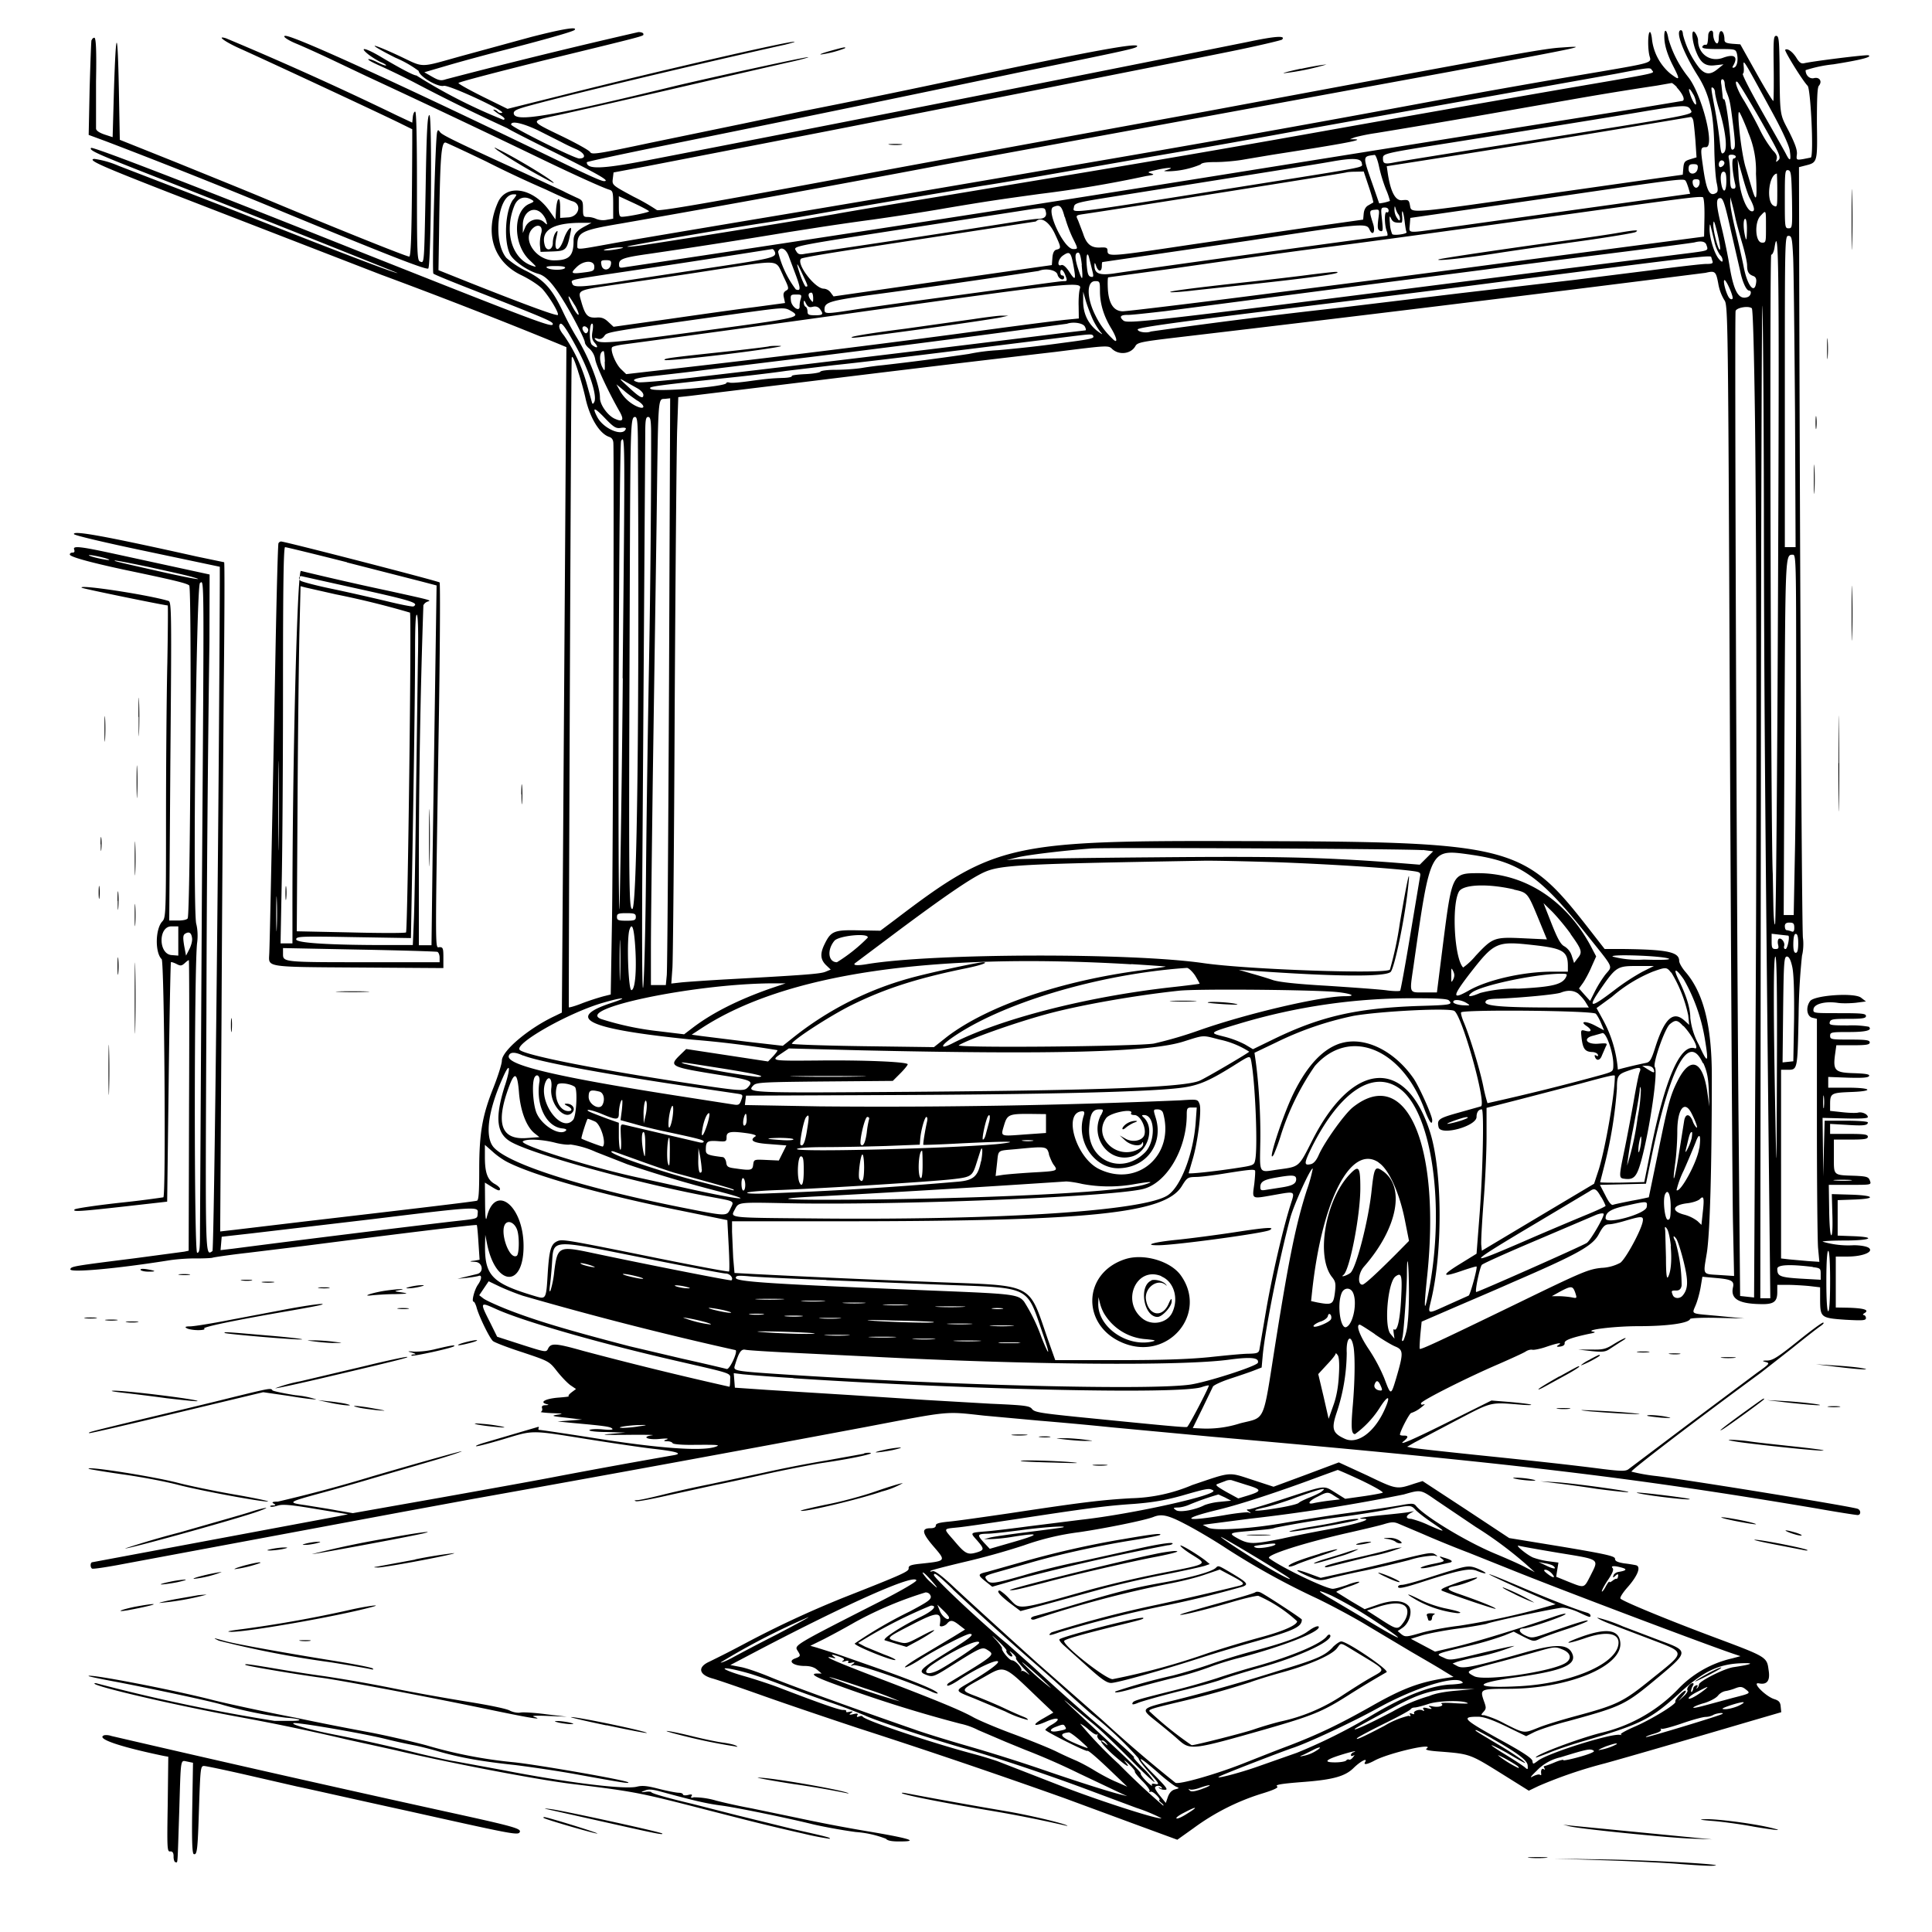 <svg xmlns="http://www.w3.org/2000/svg" id="svg" width="1024" height="1024" version="1.1">
  <path fill-rule="evenodd" d="m281.5 19.6-36.6 10c-23.5 6.5-19.5 6.5-33.6-.1-6.4-3-12.2-5.4-12.7-5.2s4.4 3 11 6.3a59 59 0 0 1 12.3 7c.2 2.8 10 8.7 13.3 7.9 2.6-.7 33.2 13.5 30.9 14.3-.7.2-1.8 0-2.4-.7s-1.6-1-2.1-1 .7 1 2.8 2.4q4.4 2.6 2.4 3A280 280 0 0 1 220.7 40c-1.5 0-8.8-3.9-18.4-9.6-8.3-5-12.6-6-7-1.5 2 1.5 5 3.4 6.7 4.1s2.9 1.5 2.6 1.7-2.3-.5-4.6-1.7-4.5-1.9-4.8-1.6c-.3.4 2.8 2 6.9 3.8a410 410 0 0 1 16.9 8.2A985 985 0 0 0 269 68c.3.4 12 6.4 26 13.3C317.7 92.7 323.5 96 320.2 96c-1.5 0-7.6-2.7-25.7-11.5C213.9 45.5 156.1 19 151.3 19c-2 0 .9 2.1 5.4 4 3.2 1.3 11.2 4.9 17.8 8l20 9.5a7318 7318 0 0 1 94 44.5c16 7.7 31 14.5 34.3 15.5 2 .6 2.2 1.2 2.2 8v7.4l-3.4.6a10 10 0 0 1-5.4-.4 12 12 0 0 0-4.6-1.1c-2.4 0-2.6-.3-2.6-4.4s-.2-4.5-3.7-6c-2.1-1-5.2-2.4-6.8-3.3l-20-9.3c-35.4-16.2-44-20.3-45.2-21.9-1-1.4-1.2-1.4-1.6-.1-1 2.8-2.8 74.3-2 75 .4.5 10 4.4 21.3 8.8 37.7 14.8 42 16.6 42 17.9 0 2.1-5.2.2-102-38.2C97 96 49 77.6 48.3 78.4c-1.3 1.2 3.1 3.2 32 14.5a16441 16441 0 0 1 130.4 51.8c-.5.5-31.5-11.3-74.2-28.2-18.5-7.4-36.3-14.2-73.6-28.6a50 50 0 0 0-13-3.7c-3.6.6 3.4 3.7 41.1 18.4l111 43a2963 2963 0 0 1 94.4 36.8l3.8 1.6-.6 94.2-1.2 176.4-.6 82.1-3.7 1.8C280.2 545 266 557 266 562.2c0 1.6-2 8-4.4 14.1-6 15-7.6 24.3-7.6 43.8 0 12-.3 16-1.2 16.3-1.2.4-27 3.5-91.3 11l-36.9 4.4-7.9.9.7-111.1c.3-61.1.9-141 1.2-177.4.4-36.4.5-66.2.2-66.2l-14.4-3c-48.4-10.8-65.9-14-65.2-11.9.3.7 16.9 4.6 38.9 9.2l38.4 8.1v7.5c-.4 121.3-3 354.6-3.9 355.2-3.9 2.6-3.8 6-3.2-125A17580 17580 0 0 1 111 340l.1-35.5-19.8-4.3-31.3-6.8c-17.5-3.8-21.5-4.2-20.7-2.2q.6 1.7-.8 1.7t-1.5 1c0 1.2 10 4 28.5 8 26.8 5.6 33.4 7.2 34.8 8.4 1.4 1 .6 172.6-.8 176.4-.3.7-2.3 1.2-5.1 1.2h-4.7l.6-84.4c.7-80.1.6-84.5-1-85-11-3.3-48-8.9-46-7 .5.5 43.5 9.3 45.6 9.4.2 0 .1 13.6-.2 30.3-.4 16.6-.7 53.8-.7 82.7 0 50.7-.1 52.5-2 54.5-3.7 4-3.9 16.5-.3 20 1.4 1.5 2.3 124.8.9 126.2a539 539 0 0 1-23.2 2.9c-12.6 1.4-23.3 3-23.8 3.5-1.5 1.4 2.8 1.1 26.9-1.6l22.1-2.5.8-63.2c.4-34.8 1-63.5 1.2-63.7s1.5.2 2.9.9c2.1 1.1 2.7 1.1 4.3-.3q1.7-1.6 2.3-1.7c.2 0 .3 34.6.1 77l-.2 77-2.3.5-26.2 3.5c-32.6 4.1-33.8 4.3-34.2 5.8-.7 2 24.3-.2 53-4.8 3.4-.5 9.7-1 14-.9 4.2 0 8-.2 8.4-.4s9-1.5 18.8-2.6l29.5-3.6c53.6-6.9 91.4-11.5 91.7-11.1.2.1.6 4.4.9 9.4l.6 9-2.9.5q-4.1.4.4.6c4.2.1 5 5.7 1 6.5l-6.2 1.5-4 1 4.9-.5c2.7-.3 5.5-.8 6.2-1 1.9-.8 1.8 1.6-.2 4.5-1.9 2.6-3.6 9.1-2.4 9.1.4 0 1 1.2 1.5 2.7 1.1 4.6 7 16.7 8.8 18.2 1 .8 8 3.5 15.8 6 14 4.7 14 4.7 18.3 10.2 2.4 3 5.6 6.3 7.1 7.3l2.8 1.9-2.4 1.8c-1.3 1-2 2-1.4 2 .6.2-2.1.5-6 .8-6.5.6-9.7 2.4-5.8 3.4q2.1.5-.6.6-2.3 0-1.8 1.5.4 1.4-.6 2c-.7.2 2 .5 5.8.7 6 .2 6.4.3 3 .8-3.6.6-3 .8 4.5 1.6l8.5 1-6.5.5-6.5.5 8 .8c17.8 1.6 20 2 21 3q1 1-5.2.4c-3.5-.3-6.6-.1-6.9.4s3.7 1 9.3 1l9.8.3-8 .7c-5.8.5-3.5.6 8.5.5 9-.1 15.3 0 13.8.2-6 .8-2.8 2.5 3.4 2q6-.6 4.3.2-3 1 .2 1c1.2 0 2.5.4 2.8 1s5.3 1 11.3.9c12.9-.1 14.5 0 11.2 1.1-7.5 2.4-30.6.7-66-5-14.1-2.2-26.2-4-26.9-4q-1.1 0-.6-1 .4-.9-.7-.5l-27.2 8c-3.2.9-5.6 1.8-5.3 2.1s6.7-1.4 14.2-3.6c16.6-5 14.2-5 45-.1 13.8 2.2 29.4 4.5 34.9 5.1q18.4 2.1 10.6 3.4a4218 4218 0 0 0-61 11.1c-9.6 1.9-38 7-63.2 11.5L187 802l-8.2-1.4c-4.6-.9-12-2-16.7-2.8-10-1.4-9.7-1.6 7.9-6.4 7.4-2 20-5.6 28-8l30.8-9c9-2.6 16-5 15.9-5.2-.2-.2-21.4 5.7-47.1 13.2a770 770 0 0 1-50.4 13.5q-4 0-2.2 1 2 1.1-.4 1c-1 0-1.7.3-1.3.6s2 .1 3.9-.5c2.6-.8 6.7-.5 20.3 1.8l17 2.8-5.5 1.1-38 7.1L49 828c-1.2 0-1.3 2.7-.2 3.4.5.3 8-.8 16.8-2.5l146.9-27.4 38-7a23552 23552 0 0 0 208-38.1c45.7-8.7 42-8.4 63-6.1L551 753c7.4.6 24.5 2.1 38 3.5l53.5 5c160.4 14.1 221.6 21.4 320.3 38 11.2 2 21 3.5 21.8 3.5 1.8 0 1.8-2.6 0-3.3-3-1.2-84.5-14.5-106.1-17.3a98 98 0 0 1-13.8-2.4c-.6-.6 34.6-27.5 68.3-52.2l17-13.3c6.8-5.5 13.6-10.8 15-11.7q2.2-1.6 1.3-1.8c-.7 0-6.8 4.5-13.6 10-10 8-13 10-15.8 10.1q-4.3 0-1 .8c2.3.6 2 1-4.5 5.6L894.6 755 863 778.8c-1.5 1-3.9 1-13.6-.2-15.5-2-32.4-3.9-68.4-7.6-16.2-1.7-30.8-3.3-32.4-3.6l-2.8-.6 4-2.3 21.8-11.5c19.5-10.2 17.8-9.8 34.4-8.5 3.6.3 6 .3 5.5 0s-5.5-.9-11-1.4l-10-.8L769 753q-31 15.5-24.7 10.6 3.4-2.8-.3-2.7-1.8 0-2-.5c0-1.7 5.1-11.5 6-11.5a16 16 0 0 0 4.8-2.6q3.2-2.4 1.9-2-1.8.6-1.5-.6c.5-1.5 24.7-13.7 41.3-20.8 6.6-2.9 13-5.8 14.2-6.6s2.8-1.1 3.5-.9 4-.4 7.2-1.5c6.4-2.2 9-2.5 6.6-1q-1.9 1.2 1 .8 2.4-.4 2.3-1.8c-.3-1.5 3.4-2.9 13.2-5q3.5-.6 2.5-1c-6.8-.8 9.9-3 23.5-3 15.5 0 26.5-1.6 27.3-3.8.1-.5 6.7-.8 14.5-.6l14.2.3-13.5-1.3c-16-1.5-14.2-.6-12-6.4 1-2.6 2.1-6.9 2.5-9.6l.8-4.8 7.6.7c8 .7 9.4 1.6 8.6 5-1.3 6 3 8.6 14.6 8.8 7 .2 8.9-1.2 8.9-6.4V681h5.4c2.9 0 8 .3 11.3.6l6 .7v7c.1 9 .5 9.3 13.5 10.2 9.4.5 10.8.4 10.8-1q-.2-1.3-1.2-1.5t.7-1.2q3.5-2.4-9.7-2.7l-5.8-.1v-27h6.3c8 0 14-2.5 11.2-4.6-1.1-.8-4.4-1.4-8-1.4a48 48 0 0 1-16.5-1.9c0-.3 5.3-.6 11.7-.6 13.8 0 17.4-1.8 4.5-2.3l-8.2-.3v-18.8l8.5-.3c12.2-.4 11.2-2.2-1.3-2.6l-10.3-.3.3 11c.2 6.4 0 11-.6 10.8s-1-6.2-1.1-13.5l-.2-13.2h11.3c11.3 0 11.3 0 10.5-2.2-.7-2-1.6-2.3-7.7-2.6-12-.4-11.4.1-11.4-10.2v-9h9c7.3 0 9-.3 9-1.5s-1.8-1.5-10-1.5h-10v-5.3l8.8.5c9 .6 11.2.3 11.2-1.3 0-.5-5.2-.9-11.5-.9h-11.4l-.4 14.8-.3 14.7-.2-15.5-.2-15.5 12 .3c7.6.2 12 0 12-.7 0-1.5-3-2.9-5.1-2.4-1 .3-4.8.2-8.4-.2l-6.5-.7v-3.6c0-5.7.7-6 10.8-6.4 12.8-.4 11.5-2.3-1.6-2.3H969v-5.7l10.7.4c7.7.2 10.7 0 11-1 .3-.8-2-1.2-8.3-1.4-10-.3-11-1.4-9.7-10.5l.6-4.3h8.8c7.2 0 8.9-.3 8.9-1.5s-1.8-1.5-10.5-1.5c-9.8 0-10.5-.1-10.5-2s.7-2 10-2q13.6 0 10.5-2.8a50 50 0 0 0-11-.7c-9.2 0-10.1-.2-9.7-1.7.4-1.6 1.7-1.8 9.8-1.8 7.7 0 9.4-.3 9.4-1.5 0-1.3-2.2-1.5-14-1.5-14 0-14.1 0-13.8-2.2.4-2.7 6.1-4.2 12.6-3.3 2.3.4 6.7.3 9.7 0l5.5-.7-2.6-2c-3.5-2.8-24.8-1.3-27 1.8-2.4 3.2-1.8 8 1.1 8.8l2.5.6v57c0 31.2.3 60.2.6 64.3l.7 7.5-6-.4-10-.9-4.3-.5V567h3.3c5.5 0 5.4.5 6-28.8a338 338 0 0 1 1.8-31.7c.7-2.6.9-6.6.5-9.3-.6-4-1.6-192.6-2-361.1l-.1-47.5 3.5-.9c6.3-1.6 6.3-1.6 6-22.2 0-13.1.2-19 1-20 2-2.3.4-4.8-2.5-4.1-2.3.6-4.5-1.4-4.5-4.2a71 71 0 0 1 14.7-3.1q22-3.5 18.6-4.8c-1-.4-28.6 3-34 4.2-1.6.4-2.6-.3-4.2-2.9-2-3.2-4.8-5.2-5.9-4.2-.5.6 9 16.1 11.9 19.1 1.6 1.8 3.3 36.7 1.7 38l-4 .8c-3.7.6-3.8.5-3.4-2.6.2-2.3-1-5.6-4.2-12-5-9.6-4.8-7.6-5-36-.2-12.6-.4-14.7-1.8-14.7s-1.5 2.1-1.3 17c.1 9.4 0 17.2-.2 17.5-.3.2-4.3-6.4-9-14.8l-8.5-15.2-4.2-.3c-3.3-.3-4.2-.7-4.2-2.2 0-2.8-1-5-2.1-4.4-.5.3-.9 1.8-.9 3.5s-.4 2.9-.9 2.9c-1 0-2.1-2.5-2.1-5.2 0-2.5-2.4-1.8-2.6.8-.2 4.5-.5 5.4-1.5 5.1q-1.1 0-1.6 1c-.4 1 1.8 1.3 8.6 1.3 8.7 0 9 0 9.7 2.4.8 3.4.1 6.9-1.5 7.4q-1.5.5-.3-1.3c2.5-4.6.3-6-5.5-3.9-6.8 2.6-13.3-2-13.3-9.3 0-1-.7-2.8-1.5-3.9-2-2.7-2 2.7 0 8.7 2.5 7 5.1 9.2 10.5 8.5l4.5-.5-3 2.4c-4 3.4-6.8 3.1-10-.7a48 48 0 0 1-8.5-17.5q-.1-2.1-1-2.3c-3.3 0 1 11.7 8.9 24.2 6.1 9.7 8.3 19 8.7 37.3.1 8.3.7 17 1.3 19.5.7 3.3.7 4.6-.2 5.2-3.6 2.3-5.3-1-7.1-14.1-1.4-9.7-1.3-10.1 1.6-10.1 5 0-2.3-28.5-9.6-37.4a59 59 0 0 1-10.3-20c-1-6-2.6-5.6-2.1.6q.5 5.5 4.1 12.8c4.4 8.6 4.3 9-1 5a28 28 0 0 1-9.7-18c-.2-2.5-.8-4.3-1.2-4-1.1.6-1.1 9.6 0 13.1 1 3.2.5 3.3-26.4 7.9a5844 5844 0 0 0-88.5 15.6 12334 12334 0 0 1-196.5 35A30851 30851 0 0 1 395.5 117c-29.7 5-61.5 10.3-70.8 12-19.8 3.6-18.7 3.5-18.7 1 0-6.9 2.2-8 23-11.5a12194 12194 0 0 0 170-31L768.5 38c72.4-13.5 74.3-13.9 59-12.8-8.3.5-20.6 2.7-115.5 20.3L639.5 59c-31 5.6-142.5 26-185 33.9-80.1 14.9-105.8 19.3-106.4 18.4a108 108 0 0 0-12.2-7c-11.5-6.2-11.5-6.2-11.1-9.6l.4-3.3 17.6-3.3 39.7-7.7 56-10.9c41-8 175.5-34.5 213-42.1 14.9-3 27.4-6 28-6.4 2.2-2.3-3.5-1.9-19.1 1.4A47367 47367 0 0 1 343 85c-23.9 4.6-32 4.9-32 1 0-.3 18.1-4.2 40.3-8.7A23655 23655 0 0 0 540 38.4c55.4-11.3 61.3-12.6 62.5-13.6 3-2.7-21.4 1.7-90.5 16.3A5344 5344 0 0 1 425 59l-31.5 6.6-48.4 10c-28.3 6-31.5 6.5-32.3 5-.5-.9-7.5-4.8-15.6-8.7-16.2-7.8-16.2-7.7-3.7-10.4 8.6-1.8 43.6-9.8 84.5-19.3l38.4-8.8c7.1-1.5 12.5-3 12-3.1-1-.3-48.1 10-69.4 15-67.7 16.5-86.3 19.7-86.7 14.8-.1-1.5 1.6-2.3 9.5-4.4C301 50.4 373 33.2 416 23.7c3.6-.9 5.8-1.6 5-1.6-3.5-.2-71.5 15.4-120.8 27.8L269 57.7l-13-6.4c-7.2-3.6-13-6.8-13-7.3s20.4-5.8 45.3-12C344.5 18.3 341 19.2 341 18c0-.6-1.2-1-2.6-1a3361 3361 0 0 0-102 25c-2.6.9-3.8.7-7.3-1.3l-4.2-2.4 12.3-3.6c6.8-2 18.6-5.2 26.3-7.2 25.7-6.6 40-10.7 41-11.6 2-2-6.6-.5-23 3.7m-233 1.6c-.2.7-.6 12.3-1 25.8L47 71.5l9.2 3.4a3453 3453 0 0 1 94.3 37.6c53.3 22 75.6 30.8 76.5 29.8 1.5-1.6 2.1-81.3.6-81.3-1 0-1.5 7.2-2 38.8-.8 41.3-.7 39.7-3 38.8-1.5-.5-1.6-5-1.6-39.8 0-24.7-.3-39.4-.9-39.6-.5-.2-1.1 1-1.3 2.8l-.3 3-8.5-4a1798 1798 0 0 0-90.2-40.7c-5.5-1.7-.4 2 7.5 5.5 10.6 4.7 77.4 35.8 85.7 40l5.5 2.7v7.3c-.2 45.2-.6 60.2-1.6 60.2-1.5 0-39.4-15.2-75.9-30.5-10.2-4.3-31.8-13-48-19.6L63.5 74.1 63 47.3q-1-49.5-2.6.4l-.7 25-4.3-1.4q-4.3-1.5-4.5-3.1v-25C51.2 27 50.9 20 50 20q-1 .1-1.4 1.3M440 27c-3.6 1-5.8 1.8-5 1.9a57 57 0 0 0 12.8-3.3c.8-.9-.6-.6-7.8 1.4m499.8 33.4c4.9 9 8.4 16.7 8.8 19.3q1.2 8-1.7 2.5c-.7-1.5-4.6-8.3-8.5-15.2-10.2-17.8-15.5-28-14.6-28 .4 0 .6-1.7.4-3.7-.3-4.3-.8-5 15.6 25.1m-250.3-24c-6 1.3-10.1 2.4-9 2.4a130 130 0 0 0 22.5-4.6c-1.4 0-7.5 1-13.5 2.3m186 .6c1.3 2 5.8 1-49 10.4-24.7 4.3-70 12.2-119.4 21a11368 11368 0 0 1-130.6 22.6L505 103c-26.7 4.4-54.6 9-62 10.4-13.5 2.4-77.5 12.8-98.8 16-6.2 1-11.5 1.6-11.7 1.3-.4-.4 49.3-9 71.5-12.4 4.7-.7 13.9-2.2 20.5-3.4l20-3.5L482 105l38.5-6.5c5-.7 22-3.6 38-6.4l52.5-9.2A5659 5659 0 0 0 689.5 69l49.5-8.9 117.5-21c17.8-3.4 18.2-3.4 19-2m38.6 6.9a16 16 0 0 0 1.3 5.5c1.5 3.9 1.7 5 3.2 16.9 1.2 9.7 1.2 12 .2 12.7s-1.4-.1-1.5-2.9c-.6-9.5-2.7-24-3.5-23.6q-.7.3-.8-2l-.6-5.5q-.6-3 .5-3.1 1 .2 1.2 2m19 19.6c10.1 17.8 11 19.7 9.6 21.2-1.5 1.4-1.5 1.3-1-.6q.5-2.1-2-4.4a60 60 0 0 1-7.3-11.8c-2.6-5.2-6.3-11.8-8-14.6-3.5-5.4-5.5-11.2-3.6-10 .6.3 6.1 9.4 12.3 20.2m-44.4-17.3c3.3 3.6 4.6 6.7 3 7.2L864.6 58l-234 37.4a29603 29603 0 0 1-299.2 46.2c-2.9.5-3.3.4-3.3-1.5 0-2.8 2.2-3.6 15.6-5.5A3835 3835 0 0 0 418 123l16-2.5c5.8-.9 18.6-2.8 28.5-4.1 9.9-1.4 27.2-4 38.5-6 23.8-4 29-4.7 50-7.6a630 630 0 0 0 56.5-9.5c4.2-.6 4.6-.8 2.5-1.4s-1.7-.8 2.8-1.8c6-1.4 10.2-1.5 6.2-.2-2.5.8-2.5.8-.2.9a47 47 0 0 0 17.5-3.6c.6-.9 3-1.3 8.1-1.3 4 0 11-.6 15.2-1.4l14.9-2.5c38.7-6 49.1-8 43.4-8.2h-2.4l2.5-1a104 104 0 0 1 11.5-2.3 5770 5770 0 0 0 79-13.5l23-4a1783 1783 0 0 1 46.5-7.6l8-1.4c.4 0 1.6 1 2.7 2.1M909 49c0 1 1 5.4 2.4 9.8 3.3 11 4.3 20.5 2.3 22.1-1.3 1.1-1.6.3-2.2-6a233 233 0 0 0-2.6-17.3c-2.2-11.6-2.2-11.8-.9-11 .5.3 1 1.4 1 2.4m-11.5 1a13 13 0 0 1 1.5 4.8c0 2-2.2-1.3-3.4-5.5-1-3.1 0-2.7 1.9.8m-1.5 8c1.5 2.9 6.1 2-98 18.5-30 4.7-56.5 9-59 9.5-5 1-6 .7-6-2s-.6-2.7 36.2-8.5c48.7-7.8 88-14.1 104.8-17 18.6-3 20.6-3 22-.5m30.4 11.7a51 51 0 0 1 4.3 22.3c.7 14.4.2 15.8-2.3 7.3L925.3 89c-2.4-7.5-5-31.4-3.4-29.5.5.5 2.5 5 4.5 10.1m-29-6c.3 1 .8 5.9 1.2 10.8l.6 9-3.3 1c-3 .9-3.4 1.5-3.7 4.6l-.3 3.6-12.2 1.7-54.2 7.7c-80.6 11.6-77.3 11.3-78.2 6.8-.5-2.8-.9-3-4-2.7q-5.4.8-7.7-13.9l-.6-4.1 3.8-.6A12538 12538 0 0 0 896.2 62q.7.1 1.2 1.6M285 69l12.5 6.3c2.2 1.2 5.6 2.8 7.5 3.6 5 2.1 6.2 5.1 2 5.1-2.6 0-36.1-16.7-36.1-18 0-2.1 6-.8 14.1 3m-27.3 16.6a588 588 0 0 0 31.5 14.8c6.3 3 12.6 5.8 14 6.2 5.3 1.3 3.9 8.1-1.8 8.6l-4.5.3v-5.4c0-6.8-1.7-5.7-2.2 1.3l-.3 4.9-3.3-4.7c-8.7-12.1-22.8-14.3-27.2-4.3-7.2 16.2-2.4 31.3 12.1 38.4 5 2.4 9.8 5.6 11.7 7.7 3.7 4.3 8.5 12.2 8 13.5-.3.8-15-4.5-46.8-17.1l-16.5-6.6.3-18.8c.5-41 1.1-49.6 3.6-48.8 1.1.4 10.8 4.9 21.4 10m214-8.9c1.8.2 4.5.2 6 0s0-.4-3.3-.4-4.5.2-2.7.4m-208.3 2.8A302 302 0 0 0 293.3 97c2.1 0-19.2-13-29.3-17.9q-3.5-1.9-.5.4m467.4 8.7a82 82 0 0 0 3.7 12.2 36 36 0 0 1 2.1 6.1 23 23 0 0 1-5.7 1.3l-3.4-9.8c-5.5-15.7-5.5-15 1-15.9.5 0 1.6 2.7 2.3 6.1M920 83q-.1.9-1.1 1c-1.2 0-.8 6.6.7 13.3q.8 2.9-1 2.7c-1.3 0-1.6-1.2-1.6-6.7a53 53 0 0 0-.6-9c-.5-1.9-.2-2.3 1.5-2.3 1.1 0 2.1.5 2.1 1m-198.2 3.6c.3 2.3 4.2 1.5-54.8 10.9-104 16.5-98.3 15.8-97.8 12.3.3-2.2 1.5-2.5 20.3-5.5 80.3-12.8 110-17.5 117-18.8 11-1.9 15-1.6 15.3 1.1m192.2-.2q-.2 1.3-1.5 2-1.5.7-1.5-1.4.2-1.8 1.5-2 1.3.1 1.5 1.4m13.3 18.4q3.9 7.3 1.3 7.2c-2.9 0-6.6-9.9-7.1-19l-.5-8.5 2.5 8.8c1.3 4.8 3 10 3.8 11.5m-27.5-15.5c-.5 3.4-4.8 3.7-4.8.3 0-2.1.5-2.6 2.6-2.6 2 0 2.5.4 2.2 2.3m50 16.5c.2 14.7.2 15.2-1.8 15.2s-2-.6-2-15.6c0-14.3.1-15.5 1.8-15.2 1.5.3 1.7 2 2 15.6M725.5 99c1.5 4.4 2.5 8.2 2.4 8.3l-2.6 1.5q-2.1 1.1-2.5 4.3l-.3 3.3L697 120l-66.8 9.8c-42 6.3-43.2 6.4-43.2 3 0-1.5-.7-1.8-4-1.6-4.8.2-7.2-1.9-9-7.6l-2.6-6.8c-1.3-2.7-1.3-2.7 3.4-3.4 12-1.7 137.8-21.6 138.7-22 .5-.2 2.9-.4 5.2-.4l4.1-.1zM915 96c0 5.2-1.3 6.7-2.4 2.8-1-4.2-.7-7.8.9-7.8 1.1 0 1.5 1.2 1.5 5m66.4 20.5c0 14.3.2 20 .3 12.7.2-7.3.2-19 0-26-.1-7-.3-1-.3 13.3M942 101c0 8.8 0 9-2 8-4-2.1-2.5-16.5 1.8-17 0 0 .2 4 .2 9m-48.5-5c.4.6 1 2.3 1.5 3.9l.8 2.8-15.2 2.1L764.4 121c-18.7 2.6-17.6 2.8-17.2-1.7l.3-3.8 70-10.1c75.3-11 75-11 76-9.4m7.3 1.3c-.2 1.2-1 2.2-1.8 2.2s-1.6-1-1.8-2.2c-.3-1.8.2-2.3 1.8-2.3s2 .5 1.8 2.3m-628.7 8.3c-4.3 5.5-5.3 22.2-1.7 29.3 2 3.6 9.2 8.6 14.8 10.2 4 1 7.8 5.1 13.5 14.4 4.7 7.5 11.3 20.4 11.3 22 0 .7 1 2.2 2.4 3.3a10 10 0 0 1 3.1 5.8c.7 3.6 6.7 16.6 12.6 27q4.3 7.3-2.1 4.4c-3.7-1.5-8-7.4-8-11 0-6.7-5.8-21.6-12.6-32.6a155 155 0 0 1-6.7-12.5c-5.9-12.6-10-17.3-19.6-22.2a46 46 0 0 1-10.7-7c-7.4-8.8-4.6-33.7 3.8-33.7 1.9 0 1.9 0 0 2.6M344 112c0 .6-11.4 2.9-14.4 2.9-1.3 0-1.6-1-1.6-5.5V104l8 3.7c4.3 2 8 4 8 4.3m559.4 3-.2 10.4-21.3 2.8-70.9 9.3A19887 19887 0 0 1 677 155c-22.5 3-79.1 10-82 10q-7-.2-7.8-11.5c-.2-3.6-.1-6.5.2-6.5l33-4.5c55.8-8 65.6-9.3 86.6-12 19.7-2.5 62.5-8.4 106.5-14.5 77.7-10.8 86.1-12 89-11.5.6.1 1 4.3.9 10.6M282 106c1.2.7 1 1-1.1 1.9-9 3.4-9.2 21.3-.4 29.8 4.2 4 4.3 4.1 1.4 3.1-10.6-3.7-14.8-18-9.3-31.7 1.7-4.3 5.5-5.6 9.4-3.1m635.3 15.8 5 21.7c1.1 5.7 3.3 10.5 4.7 10.5 1.6 0 1.1 2.7-.6 3.4-4.8 1.8-7.5-2.7-9.8-17-.8-4.9-2.6-13.6-4-19.4-3.1-12.7-3.3-16-.8-16 1.4 0 2.4 2.8 5.5 16.8m2.6-5.8c.7 3 2.4 9.2 3.7 13.6s2.4 9.5 2.4 11c0 3.4.8 4.8 3.3 5.7q1.9.7 1.5 3.4c-.8 6.7-4.8 1.6-6.7-8.7-.7-3.6-2.6-12-4.2-18.6s-2.9-13.4-2.8-15v-2.9l.8 3c.5 1.7 1.4 5.5 2 8.5m-355.5-1a72 72 0 0 0 4.1 11c3 6 3 6 .3 6-4.9 0-14.6-20.7-10.5-22.3 3.5-1.5 4.4-.6 6 5.4m176.8-1.6q.8 1 .9 2.5 0 1.8-1.5-.4a8 8 0 0 1-1.4-4.5q0-3 .6-.6c.3 1.1.9 2.4 1.4 3m-186.8-1.3q1 3.8-4.2 3.8c-1.3 0-6.5.7-11.5 1.5a9557 9557 0 0 1-111.8 17c-3 .6-3.8.3-4.8-1.4-1.5-2.9-5.8-2 80-15.3l37.5-5.8c14.6-2.3 14.2-2.3 14.8.2m181.7-.6q-.1 1.3-1 .9c-1.3-.8-1.3 6.5 0 10 .5 1.3.6 2.5.1 2.5-1.8 0-131.1 17.8-145 20-7.6 1-10.1 0-10-4.5q0-2.4 1 .8c1.2 3 2.9 2.8 2.9-.4 0-1 .1-2 .3-2l77.2-11.3c61.5-9.4 62.8-9.5 64.4-5.9 1.7 3.7 3.2 1.2 1.9-3-2.2-6.9-2.1-7.2.7-7.5s2.7-.2 2 5.2c-.5 4.4-.3 5.4 1 6 1.5.5 1.6-.1 1-5.9-.7-6.2-.6-6.5 1.4-6.5q2 0 2.1 1.6m-449.2 1.2c1.1 1 2.3 2.8 2.7 4.2.7 2.4.7 2.4-1.2.7-3-2.7-8.1-1.3-9.9 2.7l-1.3 3.1v-4c-.1-6.8 5.3-10.6 9.7-6.7m457.7 4.6c.3 2.6.7 5.1 1 5.6.6 1-6.7 2-7.6 1.1a16 16 0 0 1-1.2-5.6c-.4-4-.2-4.5.6-2.7.9 1.9 2 2.4 5.5 2.2.4 0 .5-1.5.4-3.3-.2-1.8-.1-3 .2-2.6s.8 2.7 1.1 5.3m191.5 3c0 8 0 8.3-2.2 8.2-3.5-.2-4-10.8-.7-14.2 3-3.2 2.9-3.5 2.9 6M911.7 132c-.5 2.4-3.7-9-3.6-13 .1-2.8.5-2 2 4 1 4.1 1.8 8.2 1.6 9m14.2-9.7c-.1 5-.3 5.6-.9 3.2-1.1-4.5-1.1-9.5 0-9.5.6 0 1 2.7.9 6.3m-367 1.2c3.6 7.7 3.7 8.1 1.2 8.8q-2 .3-2.3 4.3l-.3 3.9-8.5 1.2-57.9 8.3-49.3 7.1-1.5-2a5 5 0 0 0-3.7-2.1c-4.7 0-14.8-13.3-12-15.9.5-.5 13.3-2.7 28.4-5l96-14.7c2.7-2.7 6.9 0 9.9 6.1m-248.4-3.8c-5 2.6-6.5 4.4-6.5 7.9 0 8.1-2.3 10.4-10.4 10.4-9.5 0-17-11.1-11.4-16.8 2.9-2.9 5.7-1.5 4.7 2.3-.6 2-.9 5-.7 6.8l.3 3.2 5.8-.2c8-.3 8.2-.5 10.3-11.1.7-3.4-2.3 0-3.7 4.3-2.6 7.7-5.7 7.2-4-.7.9-3.8.8-4.1-.5-2.4-.8 1.1-1.4 3.5-1.4 5.3 0 3.9-3.4 4.8-4.3 1.2q-3.2-11.6 18.8-11.8h6zm598.1 8a21 21 0 0 0 3 7.4 4 4 0 0 1 1.4 2.8q.1 1.8-2-.7c-2.5-3-5-11.4-4.9-16.1q.1-3.1.5-1.6zm-52.6-4c-4.7.8-19.7 3-33.5 4.8-34.4 4.8-58.8 8.5-60 9-2 1 13.3-.6 29-3 8.8-1.4 29-4.3 44.9-6.5s29.6-4.5 30.5-5c2.2-1.3 0-1.2-10.9.7m94.4 12.5c.3 6.2.7 43.4 1 82.6l.3 71.2H946v-82.5c0-80.4 0-82.5 1.9-82.5 1.7 0 2 1 2.5 11.3m-8 174.4c-.4 98.6-1.1 179.3-1.6 179.3s-.8-5-.9-11.2l-.3-15.8c-1-16.2-1.8-328-.8-328 .7 0 1.5-1.9 1.8-4.2 2.2-13.4 2.5 13.8 1.8 180M904.5 130c1 2.8 1 2.8-8 4l-67 8.4c-227.4 29-232.1 29.5-234.3 27.3q-3.2-2.9 2.8-2.8c2.1 0 11-1 19.7-2l61.3-8 46-6 62-8c12.4-1.7 42-5.5 66-8.5s44.2-5.7 45-5.9q5.7-1.5 6.5 1.5m-577 2c-2.2.4-5.1.8-6.5.7-3.5 0 3.4-1.5 7.5-1.6q3.9 0-1 .9m83.2 1.5c1 2.9-1.3 3.5-31.3 8l-46.3 7c-24.5 3.8-29 4-29.7 2-.9-2.3-1.8-2 17.6-5a8059 8059 0 0 0 88.3-13.5q.7 0 1.4 1.5m7.5 2.7 3.9 10.4c2.3 6.4 2.3 7.8-.3 6.8a54 54 0 0 1-9.4-20c1.2-3.1 4.3-1.7 5.8 2.8m150.7 4.3c1.5 8 1.1 8.6-2.2 3.5q-2.7-4-4.2-3.5c-2.4 1-1.8-3.1.8-5 3.6-2.5 4.3-2 5.6 5m4.4 0c.8 8.4.4 8.9-1.7 2.5q-3-9-.2-9.1 1.3-.2 2 6.7m4.1-3 1.5 6.1c.7 2.8.6 3.3-.8 3s-1.8-1.7-2.2-6c-.5-6 .5-8 1.5-3m329.5-1.4.6 2c.5 1.3-.1 1.6-3.4 1.6-2.2 0-15.9 1.6-30.3 3.5l-39.9 5-60 7-63 7.6a3369 3369 0 0 0-101 12.7c-2.2 1-7 .3-7-1.1 0-.9 17.7-3.4 59.3-8.6 84.3-10.4 102-12.6 129.7-16.2 108.8-14 115-14.7 115-13.5m-583.2 3.8c-.5 3.4-4.4 3.7-5 .4-.5-2.3-.2-2.6 2.4-2.6 2.5 0 2.9.4 2.6 2.3m-8.8 1.1c0 2.2-.5 2.5-5.5 3.1-6.8.9-7.3.5-3.9-2.8 3.7-3.7 9.4-3.8 9.4-.3m100 4.7c3.2 6.6 3.3 7.1 1.7 8-1.4.8-1.7 1.8-1.2 3.8l.6 2.8-16.3 2.2c-9 1.1-29.4 4-45.4 6.3l-29.2 4.1-2.8-2.6c-2-1.9-3.6-2.5-6.1-2.3-4.7.3-6-1-8-7.7-2-7.4-4-6.5 23-10.5 12.7-1.8 34.4-5 48.2-7.2 34.6-5.2 31.4-5.5 35.5 3m10.4-.4c3 6.3 3 6.4 1.7 6.4-.4 0-1.7-2.7-2.9-6q-3.8-11.3 1.2-.4M299.5 142c-.8 1.3-7.5 1.3-9.5 0q-1.7-1 4.3-1 5.6 0 5.2 1m261 3.5c.5 2.4 3.5 3.6 3.5 1.5q-.1-1-1-1-.9-.1-1-1.5c0-2.5 1.5-1.7 2.7 1.5 1 2.6.9 3-.5 3-2 0-3.8.3-56.7 7.5-22.6 3-46.8 6.4-53.9 7.5-16 2.5-16.6 2.5-16.6 0 0-3.7 2.5-4.5 22.6-7.4a4895 4895 0 0 0 90.9-13c3.9-1.6 9.3-.5 10 1.9m134.5 0c-5.8.8-21 2.6-34 4-30.1 3.3-44.4 5.2-40 5.4 2 0 7.3-.4 12-1l31.5-3.4c26-2.8 43.5-5.1 44.3-6 .7-.7-1.4-.5-13.8 1m215.7 4.7a25 25 0 0 0 3.2 8.8c2 2.7 2 6.1 3 231.1.6 125.6 1.3 241.4 1.6 257.3l.6 28.9-7.5-.5c-9.5-.6-8.9.3-7-11.4 1.7-10 2.7-45.7 2.7-93.9 0-26.8-4.4-44.3-14-55.4-1.8-2.1-3.3-4.7-3.3-5.8 0-4.7-6.2-6-29-6.3h-10.5l-9.5-12.2c-33.7-43-40.2-44.7-182-45-123.8-.4-131.7 1.4-184.4 41.5l-8 6-11.4-.2c-13.2-.3-14.8.4-18.2 7.4-2.5 5.1-2.2 8.3 1.2 11.4l2.1 2-2.9 1.2c-2.9 1.1-11 1.7-50.9 3.9-11 .6-22.4 1.4-25.4 1.7l-5.3.6.6-8.4c.3-4.6.9-66.7 1.2-137.9.4-71.2 1-137.4 1.3-147l.6-17.5 6.5-.7 60-7.3a19351 19351 0 0 1 133.5-16c27.8-3.5 28-3.5 30-1.5 3.7 3.4 10 2.6 12.3-1.6 1-1.8 3.1-2.3 19.9-4.3A31134 31134 0 0 0 904 144.6c5-1.2 5.5-.8 6.7 5.6m7.6 8.1q-.6.7-1.6-.2c-1.5-1.5-3.6-8.8-2.8-9.6s5 8.7 4.4 9.8m-335.3-4q0 10 6 19.8c3.3 5.5 3.6 8.6.4 5.2a42 42 0 0 1-8.8-12.1c-4.7-9.3-4.8-18.2-.1-18.2 2.4 0 2.5.3 2.5 5.3m-10.7-1c-.4 1.2-.7 5.2-.6 8.8l.1 6.7-6.1.6c-7.1.7-27.7 3.4-58.7 7.6a7978 7978 0 0 1-160.3 19.6l-14.8 1.7-2.8-2.7c-2.8-2.7-5.7-9.8-4.7-11.5.3-.5 3-1.1 5.8-1.5 11.5-1.5 88.4-12 125.3-17.2 113.9-16 118.4-16.4 116.8-12.2M431 157.9c0 2.6-.1 2.6-1.5.8-1.4-2-1.2-3.6.6-3.6q.8.2.9 2.8m147.9 10.7a37 37 0 0 0 4.4 7.4q2.4 2.5-2-.8-7.3-6-7.2-15.9v-4.7l1.3 4.5c.7 2.5 2.3 6.7 3.5 9.5m-154.5-10.2a13 13 0 0 0-.6 3.9c.2 3.4-4.3.4-4.6-3-.3-3-.1-3.2 2.8-3.2 2.8 0 3 .2 2.4 2.3m510.5 112.2c.1 92.7.6 157.2 2.7 352.3l.7 65.2H933l.3-266.2c.1-146.5.5-263.4.8-259.8s.7 52.4.8 108.5m-630.3-109c2.8 4.9 2.8 7.3 0 3-1.8-2.8-3.8-7.5-3.1-7.5.2 0 1.6 2 3 4.5m126.3 1q2.4-.6 3.8 1.2c2 2.8 1.7 3.3-2.6 3.3-3.3 0-4-.3-4-2 0-1-.4-2.2-1-2.5s-1-1.4-1-2.3q0-2 1.2.6c1 1.8 1.7 2.2 3.6 1.7m499.4 60.8c.9 80.6 1 220 .1 353.3l-.6 111-3.7-.4-3.7-.4-.8-89.1c-1-105.9-2.2-430.5-1.6-432.9.3-1.8 6.8-3 8.6-1.5.6.5 1.2 22.9 1.7 60m-510.8-58.5c5.1 3 3 3.6-28.1 7.9-67.4 9.2-73.3 9.8-75.5 7.4q-1.6-1.5.9-.7 2.1.7 3.6-1.4c1.6-2.2.3-2 71.7-12 24.3-3.3 23.7-3.3 27.4-1.2m96.1 4.3-35.5 5c-21.9 2.8-31.8 4.6-27.8 4.8 3 .2 73.2-9.5 78.8-10.9l3.5-.8H531c-2 0-8.9.9-15.5 1.9m-210.2 14.4c7 12.8 11.5 26.6 9.6 29.6q-.8 1.6-1.2-.1l-2.6-9.3a86 86 0 0 0-12.2-26q-3-3.7-2.4-5.5c.8-2.2 2.8.3 8.8 11.3m8.7-7.8c-.5 3-.2 4.3 1.3 6 2.2 2.5 1.1 3.1-1.5 1-1.7-1.2-1.5-12.2.2-11.2.4.2.4 2.1 0 4.2m261-2.7q.9 1.8.3 2l-12.8 1.5a26413 26413 0 0 1-196 23.6c-14.3 1.6-27 2.7-28.2 2.4q-7.3-1.8 9-3.4c6.1-.7 18-2 26.2-3.1l49-6a11142 11142 0 0 0 143-18.5c3.3-1.2 8.5-.4 9.5 1.5m-263.4 1q.5 1.2-.4 2.2t-2.1-1c-1.3-2.4 1-3.3 2.5-1.1m656.8 10.4c0 5 .1 7.1.3 4.8a65 65 0 0 0 0-9c-.2-2.6-.3-.7-.3 4.2m-389-6.5c.8 1.2-1.2 1.7-15.9 3.6a681 681 0 0 1-34.5 3.9 104 104 0 0 0-15.5 2 1328 1328 0 0 1-46 6c-2.2.2-7 .8-10.5 1.4-3.6.6-10 1-14.2 1s-7.8.5-8 1-3.7 1.1-8 1.3c-4.1.2-7.4.6-7.1 1 .2.5-1.7.9-4.4 1-6.4.2-9.4.5-18.8 1.8-4.4.6-8.8 1-9.7.7q-1.7-.4-1.8.2c0 2-37.2 4.9-40 3.2-2-1.3.2-1.6 47-6.6 7.4-.8 18.4-2.1 24.5-3l25-3c19.1-2 50.9-5.9 127-15.4 9.9-1.2 10.3-1.2 11-.1m-172 5.5c-.6.2-11.8 1.6-25 3-27 2.9-31 3.4-30.2 4.2s42.5-3.9 58.2-6.6c4.2-.7 4.4-.9 1.5-.9-2 0-4 .1-4.5.3m-87 8.1c.2 5 0 5.4-1.1 3.2-2-3.6-1.7-8.8.5-8.8.3 0 .6 2.5.7 5.6m-14.2 5.2c1.4 4.2 3.2 10.7 4 14.5 2.4 10.4 7.5 18.6 12.6 20.2q2 .7 2.1 3.3c.4 8-.2 216-.7 251l-.7 41.2-4 1a136 136 0 0 0-11 3.6c-3.7 1.5-7 2.4-7.2 2.2s1.1-332.3 1.5-343.5c0-2.7 1-1 3.4 6.4m31.4 9c1.8 1 3.2 2.5 3.2 3.5 0 2.5-2 1.4-8.5-4.7-4.4-4-4.6-4.4-1.5-2.6zm0 6.5c4.8 3 4 5.3-1.1 2.7a20 20 0 0 1-8.4-8.4l-1.6-2.9 4 3.3c2 1.8 5.3 4.1 7 5.3m16.9 149c-.4 82.7-.9 152.7-1.2 155.6l-.5 5.2H345v-19.7c0-11 .5-51.5 1-90.3l2-134.7c.9-69.3.6-65.7 4.5-66l2.7-.3zM329 226.8c1.8-.3 3 0 2.7.5-1.4 4.4-12 0-15.2-6.4q-4.2-8 4 .6c4.8 5 6 5.7 8.5 5.3m633.3-2.8c0 3 .2 4.3.4 2.8.2-1.6.2-4 0-5.6s-.4-.2-.4 2.8m-624.2 9.3c.8 142.6-.4 249-3 248.5-1.8-.4-1.9-8-1.3-172.8.3-85 .4-88 2.8-88 1.1 0 1.4 2.5 1.5 12.3m7-5c.1 26.6-.3 79.6-1.1 122.7-.5 27.8-1.3 77.9-1.6 111.3s-1.1 61-1.6 61.3-.6-29.7-.3-69.8l1.5-224c0-7.1.3-8.8 1.5-8.8s1.5 1.5 1.6 7.3m-15 131.2a12626 12626 0 0 1-1.7 122.4c-1.2 1.3-.3-246.2.8-248.2 2.1-3.6 2.1-2 .8 125.8M961.4 254c0 6.9.1 9.7.3 6.3.2-3.5.2-9.1 0-12.6-.2-3.4-.3-.6-.3 6.3m-813.8 33.9c-.3.4-1 26.9-1.6 58.7-1.7 88-3 154.4-3.3 159.1-.3 7-2.5 6.8 47.3 7.1l45 .3v-5.6c0-4.8-.2-5.5-2-5.5-2.4 0-2.4 7.6-.6-108 .8-46.5 1-84.9.6-85.3-.6-.7-82-21.7-84-21.7q-.8 0-1.4.9m36.3 10.2 39.5 10.1 8 2.1-.7 47.1-1.4 95.4-.6 48.2H222v-38.7a4062 4062 0 0 1 2.4-141.5 4 4 0 0 1 2.4-2c2-.6 1.6-.7-19.3-5.3a1745 1745 0 0 1-48-10.9c-2-.6-4.6 105.7-4.5 182.1V500h-6.3l.6-31.7c.4-17.4.7-64.6.7-105 0-53 .3-73.3 1.1-73.3.6 0 15.4 3.6 32.8 8m-129.4-2.5c2.8.7 4.1 1.3 3 1.3s-4.2-.6-7-1.3-4.1-1.3-3-1.3 4.3.6 7 1.3M952 358.8c0 35.6-.3 78.5-.7 95.4l-.6 30.8h-5.3l.4-94.7c.5-98 .4-96.2 4.5-96.3 1.6 0 1.7 3.7 1.7 64.8M81 301c10.2 2.2 19.8 4.4 21.5 5 6.3 1.8.3.9-14.6-2.4-25.3-5.7-28.5-6.4-26.8-6.5.8 0 9.8 1.7 20 3.9m900.3 24c0 13 .2 18.2.3 11.8.2-6.5.2-17 0-23.6-.1-6.4-.3-1.1-.3 11.8M185 311c33.2 7.3 37.3 8.5 34.2 10.4-.5.3-7.1-1-14.8-2.9-7.6-1.8-20.7-4.8-28.9-6.5s-15.6-3.7-16.2-4.2c-1.5-1.2-.8-2.9 1-2.3zm-78 163.7-1 177.6c0 9.8-.2 11.7-1.5 11.7-1.7 0-1.6-153.5 0-164.4.4-3 .3-7-.5-10-1.9-8.2 0-179.3 2-180.6 2.3-1.4 2.2-8.4 1 165.7M177.9 315a458 458 0 0 1 39.4 9.7c.9.9-1.2 168.4-2.1 169.5-.4.4-13.6.4-29.3 0l-28.6-.6.4-67.1c.2-37 .7-78 1-91.4l.6-24.4 2.7.7zm43.6 34.4-1 72.5c-.3 27.8-.8 57-1.1 64.8l-.6 14.2h-14.2c-30 0-47.6-1.1-47.6-3 0-1.6 2-1.7 30.4-1.2l30.4.5.6-33.4c1-56.8 1.6-98.5 1.6-119.4q0-19.8 1-18.5c.6.9.8 10.5.5 23.5M73.5 380c0 9 0 12.8.2 8.3s.2-12 0-16.6c-.1-4.5-.3-.8-.3 8.3m901 24.5c0 22.6.2 32 .3 20.8.2-11 .2-29.5 0-41-.1-11.4-.2-2.4-.2 20.2m-919.1-18c0 6 .1 8.4.3 5.2s.2-8.1 0-11-.3-.2-.3 5.8m92.3 59.8c-.1 10.5-.2 1.9-.2-19.3s0-29.8.2-19.2c.2 10.5.2 27.9 0 38.4m-75.3-31.7c0 7.7.2 10.7.3 6.7.2-4 .2-10.3 0-14s-.3-.4-.3 7.3m204 6.5c0 4.7.1 6.6.3 4.3.2-2.4.2-6.2 0-8.6s-.4-.4-.4 4.3m-48.9 23c0 13.5.2 19 .3 12.3.2-6.8.2-17.8 0-24.6-.1-6.7-.3-1.2-.3 12.3m-156 11c0 8 .2 11.2.3 7.3.2-4 .2-10.6 0-14.6-.1-4-.3-.7-.3 7.3m-18-7.5c0 3.3.1 4.5.3 2.7s.2-4.5 0-6-.4 0-.4 3.3m700.8 3 5.5.7-3.5 3.5-3.6 3.6-15-1.2c-38.3-2.8-60.3-3.3-126.5-2.7-37.1.3-69.7.8-72.5 1l-5 .5 5.5-1.4c4.8-1.3 24.6-3.7 39.5-4.8 7.8-.6 169.3.2 175.6.9m25.4 2.4c25.9 3.7 36.5 11 61.6 42.5 14.7 18.4 13.7 16.2 9.8 21a63 63 0 0 0-5.6 9l-2.5 5-3-3.3-2.9-3.3 2.1-2.9c1.1-1.6 3.2-5.4 4.5-8.5l2.5-5.6-2-3.8c-12.8-25.2-35.2-40.2-60.3-40.3-14 0-14.1.2-18.8 37l-3.3 26.2H755c-8.3 0-8 1-5.8-14 9-63 8.6-62 30.4-59M677 457c26.8 1 59 3 71.3 4.6 4.5.6 4.8.8 4.3 3.3l-5.2 31.1c-2.6 15.7-5 28.8-5.3 29.1s-3.5.3-7.1-.2-17.7-1.5-31.3-2.4q-24.8-1.4-29.5-3.2c-2.6-.9-7.6-2.4-11.2-3.4l-6.5-1.9 7 .5c43.3 3.1 70.2 3.4 73.5.7 2.1-1.7 8-30.3 9.5-46.7 1-9.3-.5-3-4.5 20.4a187 187 0 0 1-5.3 25c-2.1 2.5-75 0-98.7-3.4-38.4-5.6-143.7-5.3-178.4.5-5.8 1-8.1.6-6-.8l22.4-16.8c25.1-18.7 38.3-27.7 45.4-31 8.8-4 19.1-4.5 116.6-6.2 5.2-.1 22.8.3 39 .8M52.3 473c0 3 .2 4.3.4 2.8.2-1.6.2-4 0-5.6s-.4-.2-.4 2.8m99 .5c0 3.3.2 4.5.4 2.7s.2-4.5 0-6-.4 0-.4 3.3m651.1-2c7.3 1.6 7.3 1.7 12.9 15.2l4.6 11.2-12.7-.6c-15.2-.7-16-.4-25 9.2a36 36 0 0 1-6.7 6.3c-4.6-4.6-6.2-32.7-2.3-40.1 2-4 15.3-4.5 29.2-1.3m-740 6.1c0 4.4.1 6 .3 3.7s.2-6 0-8-.4-.1-.4 4.3m84.4 14.2c-.1 4.3-.3 1-.3-7.2s.2-11.8.3-7.8c.2 4 .2 10.7 0 15M71.4 485c0 5.2.1 7.4.3 4.8s.2-7 0-9.6-.3-.4-.3 4.8m761 10c6.1 8.5 6.5 9.7 3.7 13l-1.8 2.4-1.2-3.7a9 9 0 0 0-3.9-5.1c-2-1-3.6-3.9-6.9-12.2l-4.2-10.7 4.4 4.3c2.4 2.4 7 7.8 10 12M337 486c0 1.7-.7 2-5 2s-5-.3-5-2 .7-2 5-2 5 .3 5 2m614 5.6q.1 2.9-1.6 2c-.9-.3-2-.6-2.5-.6q-.8-.2-.9-2-.1-2.1 2.5-2c2 0 2.5.5 2.5 2.6m-856.5 7.2v7.7l-3.7-.3c-6.9-.7-6.9-15.2 0-15.2h3.7zm242 .5c1.1 13.5.3 25.1-1.8 25.5-1.7.4-2.7-28-1-32.2q1.8-5.2 2.8 6.7m-7.8 18.4c-.1 4.9-.3 1-.3-8.7s.2-13.6.3-8.7c.2 4.8.2 12.6 0 17.4m-226.9-20.4c.2 1.4-.5 4-1.5 5.9l-1.7 3.3-1-5.3c-.7-4.3-.6-5.6.5-6.3q3.2-2 3.7 2.4m846-1.4c1 .3-.4 7.1-1.4 7.1q-1.1 0-.8-1.5c.7-1.8-1.4-4.7-2.8-3.9-.5.3-.7 1.7-.4 3 .5 2 .2 2.4-1.4 2.4-1.7 0-2-.7-2-4v-4.1l4.3.5zm5.3 4.1q0 5.1-1.3 5-1.4.1-1.3-5t1.3-5q1.3-.1 1.3 5m-493.2-3a87 87 0 0 1-16.3 13c-4.6 0-5.4-6.4-1.4-11.3 2.1-2.8 18.6-4.4 17.7-1.7M71.4 529c0 16.8.2 23.6.3 15.3.2-8.4.2-22.2 0-30.5-.1-8.4-.3-1.6-.3 15.2m742.1-28c15 1.7 17.5 3.3 17.5 11v3h-8.4c-15.1 0-34.2 4.3-44.1 10-9 5.1-8.8 3.2.3-8.7 13.4-17.2 14.3-17.6 34.7-15.3m-581.7 3.5c.6.2 1.2 1.6 1.2 3v2.5h-38.4c-44.4 0-44.6 0-44.6-4.4v-3.1l40.2.8c22.2.4 40.9 1 41.6 1.2M62.3 512c0 4.1.2 5.8.4 3.8a47 47 0 0 0 0-7.5c-.2-2.1-.4-.4-.4 3.7m822.2-3.9c1.2.6-3.9.8-13.3.5a52 52 0 0 1-16.5-1.6c-1.4-1.4 26.4-.4 29.8 1.1m57.3 58.6c-.2 56.8-.2 58.1-.8 25.8-1.1-55.2-1.1-85.5 0-85.5.7 0 1 20.5.8 59.8m8.1-54.5q1.2 5 1 27.7l-.4 22.5-2.8.3-2.9.3.3-28c.3-25.2.5-28.1 2-28.1q1.6-.1 2.8 5.3M599.5 511c9.9.6 18.1 1.2 18.3 1.3s-5.7 1-13 2c-42.5 5.6-81 18.7-102.6 35L495 555l-37.7-.5c-20.7-.3-37.6-.9-37.6-1.3.5-2 20.5-15 31.9-20.6 17.5-8.6 34.3-14 59.5-19.2 8.5-1.7 13.2-3.3 10-3.4-2.9 0-30.4 6-39.4 8.6a173 173 0 0 0-60.5 30.7l-6.3 5-19.2-2.2-24.1-3-5-.7 5.5-3.6c44.2-28.7 121.3-40 227.5-33.7m271 3.9a119 119 0 0 0-15.2 10c-12.6 9.6-14.1 9.4-7.2-.6 8.3-12 9-12.4 19.3-12.4h9.1zm-237.2 2c1.4 2.3 2.5 4.3 2.4 4.4s-7 1-15.3 1.9c-44.6 5-90.3 16.7-115.7 29.7-6.1 3.1-6.7 1.7-1-2.4 26.1-18.7 78.5-34.4 125.3-37.6.8 0 2.8 1.8 4.3 4m136.8 2.1c-1 2-1 1.8-1-2.2s0-4.2 1-2.2c.8 1.6.8 2.8 0 4.5m115.6-3.8a72 72 0 0 1 9 22.8l.5 5-2.3-2.1c-6-5.6-10.6-1.6-15.5 13.5-2.3 7.3-3 8.4-5.3 8.8a237 237 0 0 0-14.7 3.5 66 66 0 0 0-8-26.6l-3.3-6 8.2-6A78 78 0 0 1 876 515c7-2.5 7.4-2.5 9.7.5m6.8 3.7a95 95 0 0 1 11 30.8c2.3 13.8 1.8 14.4-3.1 3.7a38 38 0 0 1-4.5-14.2q0-7.5-6-19.8c-3.4-6.8-1.9-7 2.6-.5m-62.6-1.1c-2.1 3.8-7.5 5-25 5.9a73 73 0 0 0-20.4 2.3c-5.3 2.3-7.5 2.2-4.4-.2 4.7-3.7 32.3-9.7 46.6-10 4 0 4.2 0 3.2 2m-421.5 5.8q-25.7 9-41.2 20.8l-4.6 3.5-13.2-1.6a157 157 0 0 1-30.8-6.5c-14-5.4 48.5-18.5 89.8-18.9h8zm297.8 1.7c8.7.6 14 2.4 6.8 2.4-12.8 0-51.4 9-76.9 17.9a217 217 0 0 1-24.5 7.2c-9.8 1.6-106 2.4-103.4.9 5.2-3.2 29-11.7 46.2-16.4 17-4.7 46.9-10 70.5-12.5 8.8-1 64-.6 81.3.5m-526.5.1c4 .2 10.5.2 14.4 0 4-.1.8-.3-7.2-.3s-11.2.2-7.2.3m656.8 1c1.2 1 3 3 3.9 4.5l1.7 2.8H823c-26.3 0-36-.8-35.7-2.9.3-1.3 1.8-1.7 7.3-1.8 11.9-.5 30.2-2.2 32.7-3.2q5.6-2.2 9.4.7m-512.1 4.6c-25.7 8.3-13.5 14 42 19.6a539 539 0 0 1 45.4 5.6c.3.2-.8 1.7-2.2 3.2l-2.7 2.8-21.7-3.3-21.7-3.3-3.3 3.2c-6 5.9-5.2 6.3 20.2 10.4 17.6 2.8 18.8 3.3 16 6.5-2.4 2.5-2.5 2.5-40-3.2-43.3-6.7-77.2-13.5-81-16.3-4-2.9 25-19.5 43.6-25 10.5-3.1 14.8-3.3 5.4-.2m443.3-1.2c2.3 2.3 1.1 2.5-16.5 3-32.6 1.2-51.4 5.5-76 17.4l-11.3 5.5-4.2-2.5a52 52 0 0 0-11.2-4.2c-8-2-8-2 8-6.8a318 318 0 0 1 94-13.5c11.3 0 16.4.3 17.2 1.1m-146.5.5c3.1.2 8.3.2 11.5 0s.5-.3-5.8-.3-9 .1-5.7.3m155.7.8c2.4 1.5 2.4 1.5-2 1.3-2.4-.2-4.5-.9-4.8-1.5-.5-1.8 3.7-1.6 6.8.2m-137-.1c.3.2 4.5.6 9.5.9q9.1.5 5-.3c-4-.9-15.2-1.3-14.4-.6m130.6 4.4c4.2 2.6 17.3 49.6 14.1 50.6l-11.7 3.3c-10.7 3-11.7 3.6-10.7 7.8 1.2 4.6 20.1-.6 20.1-5.5 0-2.4 1-4 2.8-4 1.2 0 .6 31.5-1.1 54.5l-1.7 22-8.9 5.5q-15 9.2 1.3 3.5c4.1-1.4 7.5-2.4 7.6-2.2.6.6-3.4 15.2-4.2 15.4l-10.7 4.8c-11.8 5.3-11 5.5-9-3.1 6-25.9 5.7-67.4-.6-87.9-12.6-40.3-41-38.6-62.5 3.8-7.4 14.6-6.7 14-18.3 15.6-10.4 1.5-9.6 2.9-9.3-15.2.2-13.6-.8-30.4-2.5-42.5l-.6-4.2 11.3-5.4a172 172 0 0 1 41.3-14.2c14.6-2.5 50.6-4.3 53.3-2.6m75 1.5c.7.7 2 3 2.8 5l1.6 3.8-4.7-2.5c-4.9-2.6-8.5-2.4-4.6.2 3 2 2.8 3.4-.4 2.6-2.7-.7-2.7-.7-2.2 4 .7 5.5 1.8 7 5.5 7.2 1.5 0 2.9.7 3.1 1.4q.4 1.2-.8.5t-.8.5c.8 2.5 2.8 2.2 3.8-.7l2-4.6c1-1.8.8-1.9-4.2-1.5-6.3.4-8.1-3-2.3-4.3l4.6-1.3c2-.9 5.9 10.2 5.9 16.5 0 3.7 0 3.8-5.5 5.4a1247 1247 0 0 1-61.2 15.2 88 88 0 0 1-2.3-9.3c-2-9.5-7-25.7-10.1-33.2-1.1-2.5-1.8-5-1.6-5.6.6-1.6 69.8-1 71.4.7m-723.4 6.2c0 3.3.2 4.5.4 2.7s.2-4.5 0-6-.4 0-.4 3.3m769.9.3c4.7 5 8.5 12.6 6 11.8-7.8-2.5-16 16.7-23.6 54.9l-3.2 16-11.7.3c-6.4.1-11.7 0-11.7-.2l2.5-9.8A233 233 0 0 0 857 577c0-6.8.5-7.6 6-9.5 6-2.1 7.2-2 6 .8-.5 1.2-1.8 7.8-3 14.7s-3.3 18.1-4.7 25c-3.4 16.4-3.4 16.4-.1 16.8 4.9.6 6.4-1.2 8.8-10 4.5-16.8 8.9-47 7.1-49.2-1.3-1.6 5.3-20.7 8-22.8 2.9-2.4 4-2.3 7 1M57.5 567c0 11.8.2 16.7.3 10.8.2-6 .2-15.6 0-21.5-.1-6-.3-1.1-.3 10.7m588.9-16a47 47 0 0 1 15.7 6.4c0 .5-23 14-26.3 15.4-8.2 3.5-51.3 5.1-154.5 5.9-84.8.6-85.9.6-81.9-3.5 1.6-1.5 5.1-1.7 37.8-2l36-.3 4-4c2.1-2.1 3.9-4.3 3.9-4.8 0-1.3-23.2-2.3-48-2-24.6.2-24.8.2-19-3.7l4-2.7 38.8 1c102.8 2.3 152.6 1 170.5-4.7 11.1-3.5 9.7-3.4 19-1m64 2q-14 4.5-24.8 26.5c-6 12.3-14.5 38.8-10.5 32.5a99 99 0 0 0 4-11 138 138 0 0 1 17.8-36c18.1-20.6 45.8-9.8 58 22.7 2.5 6.7 4.2 9.2 4.2 6 0-2.4-6.8-17.5-9.8-22-10.4-15-26.2-22.6-38.8-18.7m-433.2 6.4c8.1 3.4 45.4 10.3 94.8 17.5l18.2 2.7c3.5.5 3.6.6 2.6 3.4-.8 2.4-1.4 2.8-3.6 2.5l-25.7-4c-67.8-10.5-95.8-17-93.9-22q1.1-3 7.6 0m625.5 4c2 4.4 2.6 7.7 2.9 14.3l.3 8.7-1-7c-2.3-17.4-9-20.2-15.8-6.7-4 7.8-5.3 13-10.6 39.1l-4.7 22.7c-.2 0-4.2 1-9 1.8-4.9 1-9.4 1.9-10 2.2-.9.3-2.4-1.7-4-5L848 628l12.2-.3 12.2-.3 3.1-15c10-47.7 19.6-65.2 27-49m-239.2-.2c2 11.3 3.4 44.6 2 51.5-.6 3-.7 3-11.3 4.6-12 1.8-24.1 3-24 2.5l2-6.9c2.8-9 5-26.5 3.8-29.7-1-2.6-1-2.6-10.2-2a3725 3725 0 0 1-191.2 3.2l-39.6-.7.3-2.5.3-2.5 77.5-.3c77.8-.3 133.1-1.6 151-3.6 10.6-1.1 16-3.3 29.5-11.7 9.6-6 9.1-6 9.9-2m-279.9 3.3q26.2 4.2 18.2 4.4a367 367 0 0 1-39-7c-2.6-1.1-4-1.3 20.8 2.6m493 .1c.8 2.4.4 2.4-3 .3l-3-1.9h2.6c1.6 0 3 .7 3.3 1.6m-608.6 8.6c-5.7 17.9-4.6 26.3 4 30.6 13.5 7 68.6 22 105.7 28.8 12.4 2.3 11.7 2 9.8 6-2.1 4.3-1.5 4.3-26.3-.6-53.2-10.7-91.9-23.1-99.4-32-4.6-5.6-2.8-19.3 5-36.7 3.7-8.5 4.4-6.1 1.2 4m7.4 4.3c.9 9.8 4 17.9 8.4 21.3l2.4 1.9-6.8.5c-13.7 1-16.6-7.9-9.1-27.8 2.9-7.7 4.3-6.6 5.1 4m10.8-6c-2 12.4 3.7 24 12.3 24.7q2.5.3 1.8 1.1c-3 3-12-2-15.3-8.6-2.2-4.2-3-16.9-1.3-19.7 1.3-2.1 3-.4 2.5 2.6m169.3-2.9c-9 .2-23.6.2-32.6 0-8.9-.1-1.6-.3 16.3-.3s25.2.2 16.3.3m400.7-.3c0 9.5-5 38.2-8.5 49.5l-2.5 7.6-29.7 17.7-29.8 17.8-.3-3c-.2-1.8.4-12 1.2-22.8.9-10.8 1.6-26.5 1.6-34.8v-15.1l16.8-4.3 32.7-8.5c15.8-4.3 18.5-4.9 18.5-4.1m-563.7 6.4c-1 8.6 7.5 18 11.4 12.6 1.5-2-.5-4.5-3.6-4.3q-1.6 0 .6 1.1c2.7 1.3 3 2.8.7 2.8-5 0-8.2-7.7-5.9-13.9.6-1.5 7-.7 9.3 1.1 1.5 1.3.8 15.3-.9 17.4-6.2 7.5-18.8-9.6-14.7-19.9 1.7-4 3.7-1.9 3.1 3.1m449.8.4c17 12.6 24.1 62.6 15.2 107.6q-3.6 18.5-.7-9c7.1-69.7-11.4-111.3-39.6-88.7-4.4 3.6-15 18.4-18 25.3q-2 4.5-4.5 4.8c-3.4.7-3.2-.8 1.1-9.5 14.8-29.2 32.4-40.9 46.5-30.5m126 15a148 148 0 0 1-5.6 25.7 228 228 0 0 1 3.1-19.1c2-10.4 3.6-19.8 3.6-21q.1-3.1.6-.1a88 88 0 0 1-1.7 14.5m-550.2-13.5c2.3.7 3 4.5 1.4 7.2-1.8 2.7-7.2-.6-7.2-4.4 0-3.6 1-4 5.8-2.8m649 8.1c-.3 1.6-.5.3-.5-2.7s.2-4.3.4-2.7.2 4 0 5.5m-637.1 1.5-.7 5.4 7.3 2c4 1.2 10.7 2.8 14.8 3.7 18.9 4 22 4.8 22 5.7q-.2.8-2.2.4l-39.7-9.3c-2.3-.5-2.3-.4-2 6.6.3 3.9.1 6.8-.3 6.6s-.8-3.6-.8-7.4v-6.9l-5.7-2c-9.9-3.7-11.7-4.5-10.6-4.8.6-.2 3.8.7 7.2 2.1 7.8 3.3 9.1 3.3 9.1-.1 0-3.2 1-7.3 1.7-7.3.3 0 .2 2.4-.1 5.3m12.5 3.2-.9 4-.1-4.7c-.1-5.4 1.2-10 1.7-5.8a24 24 0 0 1-.7 6.5m14.4.4c-.4 2.8-1.2 5.4-1.7 5.7-1 .7-.4-7 .9-10.3 1-2.8 1.5-.3.8 4.6m277.2 3.5c-1.3 16.4-7.8 33.3-14.6 38-12 8.4-88.3 13.4-187.8 12.4-45.7-.4-44.2-.2-41.9-4.6 2.1-4 1.3-4 26.1-3.5 57.8 1.3 171-3.2 189.9-7.4 12.7-2.8 23.6-21 23.6-39.5 0-3.4.3-3.8 2.6-3.8h2.7zm262.8-5.4c2.3 4.5 3.6 8.2 2.6 7.6a10 10 0 0 1-2-3.6c-1.7-4-3.9-3.8-4.5.3l-2.7 17c-2.3 14.5-3.8 18.3-2 5.2.6-4.2 1.1-11.7 1.1-16.7 0-12 3.8-17 7.5-9.8m-313 1c-6 11.7 4 25.4 16.3 22 8.4-2.2 12.4-14.7 6.6-20.5-1.4-1.3-1.4-1.5 0-1.5 6 0 6.2 14.3.3 20-12.6 12.3-30.8 3.9-29.4-13.7.5-7 1.8-9.3 5.3-9.3 2.4 0 2.4 0 1 3m15.9-1c-.4.6.5 1 1.8 1 3 0 6.3 6.5 5.3 10.3-.8 3.3-6.4 4.5-10.3 2.1l-2.8-1.6 2.8 2.6c3 2.8 8.2 3.5 9 1.4q.5-1.1.6.5 0 1.8-3.5 3.3c-11.5 4.8-23.1-7.4-16.1-17 2.1-2.9 15-5.4 13.2-2.5m16.9-.4c6.5 22.4-13.4 39.9-33.9 29.9-12.4-6.1-19.4-30.5-8.7-30.6q1.4 0 .6 2.3c-4.3 13.3 5.4 28 18.4 27.9 14.6-.2 24-12.7 19.8-26.6-1.4-4.6-1.4-4.6 1-4.6 1.3 0 2.5.7 2.8 1.8M375 595.5c-2 6.4-3.6 8.4-2.8 3.5.7-4.7 2.4-9 3.6-9 .5 0 .1 2.5-.8 5.5m20 .8c-1.3 1.3-1.5-2-.4-5q1-2.3 1.1 1c.2 1.7-.1 3.4-.7 4m159.4-.8v5l-11.4.8c-13.3 1-12.6 1.2-10.8-5 1.7-5.6 2.6-6 14.2-5.9l8 .1zm-126.6 3.1q-1.5 10-3.5 8.2c-.7-.8 1.6-13 2.9-14.6 1.7-2.2 1.8-.7.6 6.4m96.3-3.4-1.6 6q-.7 2.6-1.5 2.8c-.8 0 1.4-10.3 2.6-12.3 1.1-1.8 1.4.4.5 3.5m-63.5-1.9a52 52 0 0 0-1.2 7c-.7 5.2-1.9 7.7-3.1 6.4-1.1-1.1 2-14.7 3.4-14.7q1.3.1.9 1.3m30.8 1c-1 4.3-2.3 12.2-2 12.5 0 .1 9.2-.2 20.1-.8q35.3-1.7 22.4 0c-16.5 2.4-110.7 4.9-109.5 3 .4-.6 6.5-1 14.9-1 7.9 0 22.4-.3 32.2-.6l18-.7.2-2.6c.3-4.7 2.4-12.1 3.3-12.1q.8.2.4 2.3m284.5-.9c-2 .8-5.1 1.6-7 2q-4.3.9 1.5-1.3c2.8-1 5.9-2 7-2q1.7.1-1.5 1.3m-460.6 1c3 1.2 6.2 11.4 4.2 13.3-.2.2-9.4-3.2-11.3-4.2-.4-.2 2.9-10.5 3.3-10.5s2 .6 3.8 1.4m281.8 1.2c-1.2.8-2.2 2-2.2 2.6q.1.9 1.8-.5c1-.9 2.9-2 4.2-2.6q3.2-1.1.5-1a9 9 0 0 0-4.3 1.5M342 607.2c-.1 6.6-.2 6.9-1 3.3-1.1-5.6-1-10.5.1-10.5.6 0 1 3 .9 7.3m55.1-6.5q4.3.8 3.3 1.5-5.3 3.3 7.5 4.1l8.9.7-2 4-2 4-6.6-.3c-6.6-.3-6.6-.3-7 2.5-.3 3-1.2 3.2-9.4 2-4-.5-4.6-.9-4.9-3.2-.2-1.4-1-2.7-1.8-2.8-8-1-9-1.4-9-3.8 0-4.5.7-5 6-4.7 4.8.4 5 .3 5-2.2 0-2.9 2.4-3.2 12-1.8m499.5 2.5a26 26 0 0 1-2.2 5.7q-1.4 2.8-.9.5l1.2-5c.8-3.4 1.3-4.5 2-4.5.3 0 .2 1.5-.1 3.3m4 5.3c-1 7.4-10.2 24-12 22.2a49 49 0 0 1 3.8-10.4c2.4-5.4 5.2-12.1 6.3-14.9 2-5.6 3-4.1 2 3.1m-31.1-1.6c-.4 2.3-.9 4-1.1 3.7s-.2-2.3.2-4.6.9-4 1.1-3.7.2 2.3-.2 4.6M355 611.3c0 6.6-.3 7.6-1 5.2-.8-2.7-.3-13.5.7-13.5.2 0 .4 3.7.3 8.3m65.5-7.5c.3.5-2.3.7-5.7.5q-14-.9-2-1.2c4 0 7.4.3 7.7.7M294 605.6c3.4.9 7.1 1.3 8.3 1a49 49 0 0 1 13.6 4l16.6 6.5a666 666 0 0 0 47 14c23.3 6 13.3 5.1-14.7-1.1l-25.3-5.6c-26.4-5.6-65.1-17.8-62.3-19.5 2-1.4 10.1-1 16.8.7m253.3-.9a18 18 0 0 1-5 0c-1.6-.2-.5-.4 2.2-.4s4 .2 2.8.4m-278.4 11.2c14.5 7.4 50.6 17.5 93.1 26l23.5 4.8.7 13.3c.4 7.4.5 13.6.2 13.9s-16.8-2.8-36.7-6.8c-50.8-10.3-51.7-10.4-54.4-9.2-3.3 1.5-4.2 4.6-5 17-.8 13.6-.9 13.8-6.3 12.2-23.6-7-27.3-11-26.9-28.2l.1-4.4.9 4.5c4.5 22.8 19.4 24 19.4 1.5 0-21.6-15.2-33.5-19.5-15.3q-.8 3.6-.9-7.5l-.1-10.9 3.4 2.1c3.7 2.3 4.6 2.5 4.6 1.2 0-.6-1.3-1.8-3-2.7-3.7-2.2-5-6-5-14.2v-6.4l4 3.5c2.1 2 5.7 4.5 7.9 5.6m287-4.1c.7 2 1.8 4.6 2.6 5.6 2.4 3.2 2 3.3-10.7 4-6.8.4-14 1-16.2 1.3l-3.9.6.7-6.4c.9-7.7-.2-6.9 9.7-7.8 16.6-1.6 16.7-1.6 17.9 2.6m-184 8.1q0 2-1 1.7c-.6-.3-1-3.4-.9-6.8l.1-6.2.9 4.5c.4 2.5.8 5.5.8 6.8m148-4.2c-1.5 7.8-3.9 10-12 10.7a2001 2001 0 0 1-100.1 6.2c-6.5.3-11.8.2-11.8-.3s8.2-1.2 18.2-1.5c23-.9 79.6-4.4 90.7-5.7 9.8-1.1 10.5-1.6 12.6-8.3l2.1-6.6c1.2-3.6 1.4.4.4 5.5m-180 0c6.9 2.5 14.8 5.2 17.5 6 22.2 6 31 8.5 31.4 9q.3.6-1.4 0l-17.5-4.5c-20-5.2-46-14-46-15.7q.2-.5 1.8.1zm149 1.9c0 4.7-.4 7.3-1 6.9-1.8-1.1-1.2-14.5.7-14.5.2 0 .3 3.4.3 7.6m-31 1.4q-.1 9.8-2.5 6c-.9-1.4.6-13 1.6-13 .5 0 .9 3.1.9 7m-32 1.5c0 7-1 9.5-2.4 6-1.3-3.6-.7-13.5.9-13.5 1.2 0 1.5 1.5 1.5 7.5m304.7-4.2c5.3 3.4 10.9 15.7 13.8 29.9l2.3 11.6-7.2 7.3c-10 10-16.4 15.9-17.5 15.9-2.7 0-2.2-6.1.8-9.5 18-20.5 22.2-42.8 9.6-51-3.7-2.5-4.2-1.4-5.5 10.4-1.6 15.8-8.2 41.5-11.3 43.9-2 1.5-5.6 2.5-3.6 1 3.3-2.7 8.9-31.5 8.9-46 0-11.4-.8-12.4-5.7-7.2-12.9 13.7-18 43.7-9.2 54.5 1.8 2.3 2 3.4 1.4 8.3-.8 6.1-1.5 6.5-9.4 5l-3.2-.7.6-5.6c5.3-48.3 20.6-77.7 35.2-67.9m-38 14.5c-5.8 18-9.5 36.2-16.7 81.4-6.8 43-5 38.9-18.7 42.4a58 58 0 0 1-21 2.7l-4.1-.2 5-10.2 5.7-11.8c.5-.8 4.6-2.7 9.2-4.2s10.2-3.4 12.5-4.3l4.1-1.6.6-6.7c1.4-14.3 8.8-51.1 14.6-72.7 2-7.2 11-27 11.9-26a78 78 0 0 1-3.1 11.2m-27.5-10.2c.2.3 0 3.5-.4 7.1-1.1 8.3-1.8 8 10.2 5.9s11.4-2.4 8.9 5.5c-4 12.7-9.8 37.8-12.9 56l-3.5 20.5c-.4 1.7-1.3 2-5.7 2.1-3 0-12.2.9-20.6 1.8-11 1.1-24.6 1.6-48.6 1.6h-33.3l-3.8-10.7c-10.7-30.8-6.4-28.6-60.5-30.7-39.2-1.5-69.3-2.9-94.6-4.2l-11.1-.6-.7-8.1-.6-13.7v-5.6h61.3c129.1-.1 168-4.2 177-18.5 2.9-4.7 3.2-4.9 7.6-5 2.5 0 9.6-.9 15.6-1.9 12.6-2 15-2.2 15.7-1.5M687 625c0 2.4-2 3.5-8 4.4l-7.7 1.2c-2.8.5-3.3.3-3.3-1.4 0-2.8 1.7-3.9 8-5 9-1.6 11-1.5 11 .8m-292 3c0 1.7-.4 3-1 3s-1-1.6-1-3.6.4-3.3 1-2.9 1 2 1 3.6m585.8-2.4c-2 .2-5.7.2-8 0-2.4-.2-.7-.4 3.7-.4s6.3.2 4.3.4m-407.3 1.8a77 77 0 0 0 28.5 0q12.5-2.1 4.8.3c-11.7 3.7-71.3 7-140.8 7.9-50.8.6-63.5-.2-28.3-1.8a10322 10322 0 0 0 127.3-7.7c1.4 0 5.2.5 8.5 1.3m275.2 7a27 27 0 0 1 2.3 4.6c0 .4-5.3 2.8-11.7 5.4-6.5 2.7-21 8.8-32.2 13.7-31 13.4-30.1 12.2 6.9-9.8l28.5-17c2.7-1.9 3.6-1.4 6.2 3.2m36.8 5c0 5.5-.3 6.9-1.5 6.9-1.6 0-2.7-10.1-1.6-13.2 1.5-3.7 3.1-.3 3.1 6.3m17 3-.7 6.6-2.1-2a20 20 0 0 0-7-3.4c-7-1.8-6.4-5 1.2-6 3-.3 6-1.3 7-2.2 2.1-2.2 2.5-.8 1.6 7m-29.7-2.9c-.4 3.7-21.8 9.6-21.8 6 0-3.2 2.9-5 11-6.7 11.3-2.5 11.2-2.5 10.8.7m-619.6 3.2c-.3 3.3.9 2.9-14.3 4.6a10954 10954 0 0 0-115.2 14.3l-6.8.8.3-3.5.3-3.6 16-1.8 64.5-7.6c54.7-6.7 55.6-6.7 55.2-3.2m596.8.6c0 2-7.2 14.2-9 15.3-3.3 2-58.2 26.3-58.6 26-.7-.8 2-13.3 3-14.4.6-.7 14-6.7 29.6-13.3l30.5-13c2.3-1 4.5-1.3 4.5-.6m20.6 4.3c-1.1 5-9 19.5-11.8 21.5a23 23 0 0 1-10 2.7c-6.8.7-10 2-43.3 18.2-44.3 21.5-52.4 25.2-53 24.7-.2-.2 0-3.6.3-7.4l.7-7 15-6.5c8.3-3.6 23.4-10 33.5-14.5 34-14.7 42-19.1 45.3-25.2 2.3-4.3 3.3-5.3 5.5-5.4 1.5 0 5.4-.9 8.7-1.9 8.9-2.6 9.8-2.6 9.1.8M274 651.6c1.4 3.5 1.2 13.1-.1 14-4 2.4-9.3-13-6-17 1.7-2 4.8-.4 6.1 3m380.5 1.5c-9.9 1.5-23.6 3.3-30.5 4-12.5 1.2-18.4 3-10 2.9 8.9 0 56-6.4 58.9-8 3.3-1.8-1.6-1.5-18.4 1.1m231 7.4c.7 7.5.1 13.9-1.5 16.5q-1 1.4-1-10.5l-.4-14.4q-.6-3.1 1-.7c.7 1 1.6 5 2 9m6.8 8.4c2.5 10.2 2.4 14.3-.5 17.8-1.5 1.9-4.5 1.8-5.3-.2-.9-2.3-.8-2.4 1.8-2.4q2.5.1 2.9-2.7A86 86 0 0 0 888 658c-1.5-2.8-1.2-3.7.5-1.4.8 1.2 2.5 6.6 3.9 12.2m-550-1.8c22 4.4 41 8 42.3 8 2.1 0 4.2 2.4 3 3.6-.3.4-44.9-8.4-73.7-14.5-17.8-3.8-18.5-3.5-20.2 9.5a53 53 0 0 1-2 10.4q-.8 1.5-.4-2c.3-2 .8-7 1.1-11.4 1.1-14.3-2.3-14 50-3.6M970 679c0 10-.4 16-1 16s-1-6-1-16 .4-16 1-16 1 6 1 16m-373.7-11.6c-23 7.5-23.2 36-.3 44.7 23.6 9 44.3-16.1 29.8-36.2-5.5-7.6-19.8-11.7-29.5-8.5m149.8 33.5a30 30 0 0 1-2.2 9.5q-1.3 1.3-.5-1.9c.7-3.5 2.3-27 2.3-33 0-11 .8-8.3 1 3.5.2 7.4 0 17.3-.6 22m-431.6-29.8q2 .8-1.5.2c-2-.4-4.2-1-5-1.5-1.8-1 3.4 0 6.5 1.3m646.3.4c4 .5 4.2.7 4.2 3.6v3.1l-10.7-.6c-11-.7-12.3-1.3-12.3-5.2 0-2.2 6.6-2.5 18.8-1m-886.3 1.6c.4.5 2.2.9 4.2.9q6.6 0-1-1.3-3.5-.5-3.2.4m20.8 2.6c1.5.2 3.7.2 5 0s0-.4-2.8-.4-3.8.2-2.2.4m242.2.8c2.8.7 4.1 1.3 3 1.3s-4.2-.6-7-1.3-4.1-1.3-3-1.3 4.3.6 7 1.3m278 0c6.7 2.7 9.4 11.7 5.8 19.2-2.6 5.5-10.6 7.2-15.7 3.2-11.6-9.1-3.3-28 10-22.5m127 12.4c-.6 11.2-2.1 17.3-3.8 15.7q-.4-.2-.1 2.2l.4 2.8-2.1-2.5c-3.5-4-1.5-27.5 2.7-30.5 3.2-2.3 3.6-.5 2.9 12.3M438 678.5l63 2.5c45.4 1.7 43 .5 51.4 25 4.4 12.5 4.1 14.2-.4 2.8a94 94 0 0 0-9.2-18.9c-3-3.7-5.8-4.1-39.7-5.5-94-3.8-113.1-5-113.1-7.1 0-1.2 1.2-1.3 6.3-.9 3.4.4 22.2 1.3 41.7 2m-309.7.3c1.5.2 3.7.2 5 0q1.6-.4-2.8-.4c-2.7 0-3.8.2-2.2.4m482 0c-6.9 2.8-4.1 19.3 3.2 19.3 2.5 0 7.5-5.5 7.5-8.2q.2-3-1.6 1.2c-3.3 7.7-10.6 6.4-12-2.1-1-6.2 6-11.5 10.4-7.9q1.2 1 0-.4c-1.5-1.7-5.7-2.7-7.6-2m-471 1.1c1.6.2 4 .2 5.6 0s.2-.4-2.8-.4-4.3.2-2.7.4m137.9 7.1a1879 1879 0 0 0 112.7 28.8c1.2 1-3.2 10.4-4.7 10-1-.3-11.6-2.8-23.7-5.5l-28-6.6c-33.7-8.8-50-13.7-65-19.6-5.5-2.2-11-4.7-12.3-5.7l-2.2-1.7 2.5-3.7 2.5-3.7 4.8 2.3c2.6 1.3 8.6 3.8 13.4 5.4m-59.7-4.8q-4 1-.5.8c1.4 0 3.8-.4 5.5-.8q4-1 .5-.8c-1.4 0-3.8.4-5.5.8m146 0q4 1 .5.8c-1.4 0-3.6-.4-5-.8-3.4-1 .3-1 4.5 0m-194.2.7c1.5.2 3.7.2 5 0s0-.4-2.8-.4-3.8.2-2.2.4m665.6 2.4c1 3.1 1 3.1-2 2.5-1.7-.3-4.8-.6-6.8-.6h-3.6l4.5-2.5c5.9-3.1 6.6-3 7.9.6m-631.4-.9c-7.1 1.2-12.3 3.1-6 2.3 2.2-.2 7.6-.6 12-.6 6.8-.2 7.3-.3 3.5-.9-4.2-.6-4.3-.6-1.5-1.2 5.4-1-1.4-.6-8 .4m513.5.7c2.6 5 .3 17-3.5 18.5-3 1.1-4.9-11.6-2.5-17.8 1.1-3.1 4.5-3.5 6-.7m-302.7 3.8c-3.5.2-9.1.2-12.6 0-3.4-.2-.6-.3 6.3-.3s9.7.1 6.3.3m171.2 8a28 28 0 0 0 22 13.1c5 .5 5.5.7 3 1.3-13.5 2.9-28.8-8-28.4-20.3l.1-3.3.8 3.2c.4 1.8 1.5 4.5 2.5 6m-149.2-7a91 91 0 0 1-10.6 0c-2.8-.2-.5-.3 5.3-.3s8.1.1 5.3.3m21.5 1c-2.6.2-7.1.2-10 0s-.8-.3 4.7-.3 7.9.1 5.3.3m-304.8 3-31.2 5.9c-9.7 1.9-19.1 3.4-21 3.4q-3.7 0-1.8 1c.8.5 3.5 1 6 1 2.6 0 4-.4 3.2-.8-1.2-.8 15.4-4.3 46.8-9.7 8-1.4 15-2.7 15.5-3 2.8-1-5.5 0-17.5 2.2m110.1.2c14.5 6.5 53.8 17.8 94.2 27.1 32.5 7.5 29.7 6.5 29.7 10.5 0 2-.2 3.5-.4 3.5a2045 2045 0 0 1-77.5-19c-14.9-4.2-17.2-4.3-18.7-1-.9 1.8-1.4 1.7-13.9-2.3l-13-4.2-3.7-7.5c-5.6-11-5.5-11.1 3.3-7.1m217.2-2.2c-2.9.2-7.8.2-11 0s-.9-.3 5.2-.3c6 0 8.7.1 5.8.3m30 1c-3.4.2-9.3.2-13 0s-1-.3 6.2-.3c7.1 0 10.2.1 6.8.3m-299 1c1.5.2 3.7.2 5 0s0-.4-2.8-.4-3.8.2-2.2.4m172.2.7c3.3.8 4.9 1.4 3.5 1.4-2.8 0-13.3-2.5-11-2.6.8 0 4.2.5 7.5 1.2m147.8-.7a18 18 0 0 1-5 0c-1.6-.2-.5-.4 2.2-.4s4 .2 2.8.4m-127 3c-1.8.2-4.8.2-6.6 0s-.3-.4 3.3-.4 5 .2 3.3.4m301.2 2.4c-.7 1.9-9.8 5.4-9.3 3.6.3-.6 2-1.7 3.9-2.3s3.6-2 3.7-2.9q.4-1.6 1.3-.8c.5.5.7 1.6.4 2.4m-280.7-1.4c-2 .2-5.7.2-8 0-2.4-.2-.7-.4 3.7-.4s6.3.2 4.3.4m-379.5 1c1.5.2 4 .2 5.5 0s.2-.4-2.8-.4-4.3.2-2.7.4M371 700c4.1 1 6.6 1.9 5.5 2a59 59 0 0 1-14.5-3.7c.8 0 4.9.7 9 1.7m73.8-1.2c-2.7.2-7 .2-9.6 0s-.4-.3 4.8-.3 7.4.1 4.8.3m-388.5 1c1.5.2 4 .2 5.5 0s.2-.4-2.8-.4-4.3.2-2.7.4m438.6 1c.7.5-19.1.1-31.4-.7q-10.7-.8 10-.2c11.6.2 21.2.6 21.4.8m-427.6.1c1.5.2 4 .2 5.5 0s.2-.4-2.8-.4-4.3.2-2.7.4m447 1c-2.9.2-7.8.2-11 0s-.9-.3 5.2-.3c6 0 8.7.1 5.8.3m22 1a91 91 0 0 1-10.5 0c-3-.2-.6-.3 5.2-.3s8.1.1 5.3.3m192.3 4.3c4 2.8 9 5.8 11 6.6 4.3 1.8 4.3 3.5.4 16.8-2.8 9.3-2.8 9.3-6.3 0a90 90 0 0 0-8.3-15.5c-4.7-7-6.9-12.9-4.7-12.9.4 0 4 2.3 8 5m-296.8-.4c.7.6-16.7.2-26.9-.6q-10-.7 8.5-.3c9.9.3 18.2.7 18.4 1m-312.8-.3c.7.6 39.6 3.9 41 3.4.7-.2-7.7-1.2-18.7-2.1-21-1.8-23-2-22.3-1.3m330.2 1.3c-2.9.2-7.8.2-11 0s-.9-.3 5.2-.3c6 0 8.7.1 5.8.3m24.5 1c-3.2.2-8.6.2-12 0s-.9-.3 5.7-.3 9.4.1 6.3.3m21 1c-2.6.2-7.1.2-10 0s-.8-.3 4.7-.3 7.9.1 5.3.3m360.7 2.5c-4.4 2.8-5.9 3.1-12 3h-7l7 .8c5.8.6 7.4.4 9.5-1l6-3.9q3.1-1.8 2.5-2c-.5 0-3.2 1.4-6 3.1m-688-1.2c3.3.4 8 .8 10.5.7 4 0 4 0-1.5-.7a98 98 0 0 0-10.5-.7c-4 0-4 0 1.5.7m78.5.5c-2.5.7-3.8 1.3-3 1.4s3.8-.6 6.5-1.3 4.1-1.4 3-1.4-4 .6-6.5 1.3m272.8-.8c-3.2.2-8.6.2-12 0s-.9-.3 5.7-.3 9.4.1 6.3.3m198.6 3c.9 5.6.7 18.3-.4 31.2-1 11.6-.8 15.1 1.2 15.1a52 52 0 0 0 13.5-14.6c4.4-6.7 5.5-5.6 2 2-5.4 11.8-14.4 18.3-21.1 15-6.3-2.9-7-5.2-4.2-13.6a103 103 0 0 0 5.4-31.8c-.4-8.1 2.3-10.6 3.6-3.2m-177.6-2h-9.5c-2.7-.3-.5-.4 4.7-.4s7.4.1 4.8.3M231 715a45 45 0 0 1-11.5 1.4q-5.3-.5-1.1.5 3 1 1 1-1.6 0-1.3.6c.5.6 21.7-4 22.6-5 .8-.8-1.7-.4-9.7 1.5m188.9 2 41 2c83.9 4.4 166 5.1 190.9 1.6 11.4-1.5 15.7-1 14.9 1.7-.6 1.8-27.3 10.4-36.1 11.6-21.9 3-126.8.4-214.7-5.4-27.2-1.8-27.3-1.9-26.4-4.8 2.1-7 3.3-8.8 5.6-8.3 1.3.3 12.4 1 24.8 1.6m448.3-.3c1.5.2 4 .2 5.5 0s.2-.4-2.8-.4-4.3.2-2.7.4m-158.6 12.7q-.5 9.1-3 15.8l-2.4 6.8-2.7-11.9-2.8-11.8 4.6-5c2.5-2.6 4.6-5.2 4.6-5.8q.1-.7 1.2.9c.7 1.2.9 5.2.5 11m175.6-11.7c1.5.2 3.7.2 5 0s0-.4-2.8-.4-3.8.2-2.2.4m-42.5 2.9a20 20 0 0 0-4.8 3c0 .2 2.3-.7 5-2.1s5-2.8 5-3c0-.7 0-.7-5.2 2M193.5 724l-34.3 8.1a79 79 0 0 0-13.3 3.7c.5.2 13.7-2.7 29.3-6.4 36.6-8.6 42.7-10.2 40.3-10.2-1.1 0-11 2.1-22 4.8m719.3-4.3c1.7.2 4.7.2 6.5 0s.3-.4-3.3-.4-5 .2-3.2.4m61.2 4.8c12.3 1.5 19.5 1.8 12 .5-2.5-.4-8.8-1-14-1.3l-9.5-.6zm-147.5 5c-5.5 3.1-10.5 6.1-11 6.7s1 0 3.5-1.4l11.3-6.2c3.7-2 6.7-4 6.7-4.2 0-.6.1-.7-10.5 5.2m-406 .9c93 6.1 204.6 8.6 216.4 4.7 2-.7 3.6-1 3.8-.9.4.5-10.6 21.6-11.5 22-.7.4-13.1-.8-58.2-5.3-19.4-2-22.7-2.5-24-4.2s-3.7-2-22-2.8l-34.5-2-40-2.6-43.5-2.7-17.5-1.2-.3-3.9-.3-3.8 4.8.6a850 850 0 0 0 26.8 2m311.3 4.1c.9 2 .9 2.5 0 2.5-2.3 0-3.9-1.6-3.2-3.3q1.3-3.6 3.2.8M122 740.9c-10.7 2.7-31.2 7.6-45.5 11-30.2 7.3-29.8 7.2-29.2 7.7.2.2 21-4.6 46.3-10.7l45.9-11 13.8 2c7.7 1.3 14 2 14.3 1.8a48 48 0 0 0-11-2.2c-6.4-1-11.9-2.2-12.2-2.6-.8-1.3-1.2-1.2-22.4 4m-57.5-2.8c4.4.5 15.2 1.8 23.9 3 8.7 1 16 1.8 16.3 1.5.9-.8-38.4-5.7-44.7-5.5-2 .1.1.5 4.5 1M923.7 749q-15.5 11.3-10.7 8.6c2.8-1.6 22-15.6 22-16 0-.8 0-.7-11.3 7.4M175 743.5c7 1.5 14.3 2 8.1.5-1.9-.4-5.9-1-9-1.3l-5.6-.6zm773.5 0c6.6.7 13.4 1.3 15 1.3 5 0-7.4-1.6-17.5-2.2l-9.5-.5zM190 746c2 .5 6.2 1 9.5 1.4 5.9.5 5.8.4-1.5-.9-8.1-1.5-13.7-1.8-8-.5m779.3-.3c1.5.2 4 .2 5.5 0s.2-.4-2.8-.4-4.3.2-2.7.4m-143.5 1c1.8.2 4.5.2 6 0s0-.4-3.3-.4-4.5.2-2.7.4m16.7 1.3c4.4.4 13 1 19 1.3 8.7.4 9.5.4 4-.3-3.9-.4-12.4-1-19-1.3-10-.5-10.6-.4-4 .3m30.6 2.4c.2.2 3.5.6 7.4 1 5.4.3 6 .3 3-.4-4-.9-11.2-1.3-10.4-.6M252.9 755c1.8.4 6.3 1 10 1.3q6.9.7 3.1-.2a80 80 0 0 0-10-1.4q-6.7-.6-3.1.3m85.6 1c-2.7.5-6.6.8-8.5.8-5-.1 3.8-1.5 9.5-1.5q5.9-.2-1 .7m198.2 4.7c1.8.2 5 .2 7 0 2.1-.2.6-.4-3.2-.4s-5.5.2-3.8.4m14.6 1c1.5.2 3.7.2 5 0s0-.4-2.8-.4-3.8.2-2.2.4M565 763c3.6.4 8.5.8 11 .7 4 0 4 0-1.5-.7-3.3-.4-8.2-.8-11-.7-4.7 0-4.7 0 1.5.7m358 1.5c16.2 2.1 43 4.8 43.5 4.3.3-.3-7-1.2-16.2-2.2-9.3-1-19.8-2.1-23.5-2.7-3.7-.5-8.2-.8-10-.8s1 .7 6.2 1.4m-454.5 4c-3.3.7-5.1 1.3-4 1.3s5-.5 8.5-1.2c3.6-.8 5.4-1.4 4-1.4a58 58 0 0 0-8.5 1.3m-10.6 2-19.4 3.5a640 640 0 0 0-33.5 6.5l-28 6a591 591 0 0 0-25.2 5.6c-6.4 1.6-12.7 3-14 3q-2.5.1-.6.6c1 .2 9.5-1.4 19-3.6l23.3-5.1c3.3-.6 14.8-3.1 25.5-5.5s24.3-5 30.2-6c17.2-2.5 30.8-5.5 25.1-5.5-1 0-2.2.2-2.4.4m83.2 4c.2.2 8.3.6 17.9.8q17.6.6 9-.2c-9-.8-27.6-1.3-27-.6m151.3 7.2L675 788l-10.7-3.5c-13.5-4.4-11.1-4.6-32.4 2.6a88 88 0 0 1-32.3 7c-16 .9-27.1 2.3-64.1 7.9-14.3 2.1-29 4.2-32.7 4.5-5 .5-6.8 1-6.8 2q0 1.5-2.9 1.5c-4.8 0-4.4 2.5 1.4 9.3 7.1 8.3 7.4 8-7.5 9.6-4.3.5-5.5 1-5.4 2.3.2 1.7-2.6 3-34.6 15.6a540 540 0 0 0-52 24.2 575 575 0 0 1-19.2 9.8c-6.1 2.8-5.4 6.7 1.4 8.7 3 .8 15.4 5.1 27.8 9.5s34.9 12 50 17a3887 3887 0 0 1 109 37l38.2 14.1 21.8 8 8.7-6.2a122 122 0 0 1 35.3-18q10-3 9-4c-1.6-.9 1.9-1.5 13.5-2.4 16-1.2 22.5-3 27-7.5 3.7-3.6 7.6-5.6 6-3-1 1.6 1.3 1.2 5.3-1 7.7-4 32.1-9.6 27.3-6.2q-1.6 1 7.5 1.6c15.2 1.2 15.6 1.3 31.5 11.2l15.2 9.5 5.2-2.5a241 241 0 0 1 35.2-12c12.3-3.4 40.9-11.7 76.6-22.2l16.8-4.9-.3-3c-.2-2.4-1-3.2-3.6-4-4.6-1.6-11.9-9-8-8.3q6.6 1.4 5.2-7c-.9-7-1-7-28.5-17.3-23.6-8.8-48.5-19-50-20.6-.5-.5 1.3-3.3 4-6.3 5.2-6 7-10.7 4.2-11.4-.9-.2-3.7-.7-6.4-1-3.5-.6-4.7-1.2-4.7-2.4 0-1.4-4.2-2.4-28-6.4l-28.1-4.6-23-15.2-22.9-15-4.2 1.3c-9.6 3.2-9.4 3.3-25.2-4.3l-15-6.9zm-112.5-4.9c1.7.2 4.7.2 6.5 0s.3-.4-3.3-.4-5 .2-3.2.4M47 778.5c.3.2 8.6 1.6 18.4 3 10 1.4 23 3.9 29 5.5 11.4 3 45.9 9.4 47.7 8.8.5-.2-7.5-1.9-17.9-3.7s-23.9-4.6-30-6.2c-12.7-3.3-48.7-9-47.2-7.4m674.9 6.3c7 3.4 11.7 6.1 10.9 6.4s-5.6 1.2-10.6 1.9l-9.2 1.3-5.1-3.2c-6.5-4-4.7-4.2-26.2 2.8-10 3.3-19 6-19.8 6q-2-.1 0 1.1 2 1.4-.2.5c-1-.2-6.7.4-12.9 1.5-21.8 3.7-23.5 2-2.8-3 11.5-2.8 32-9.5 53.4-17.5l9.6-3.5c.3 0 6.1 2.5 12.9 5.7m83-.7c2.5.4 5.9.7 7.5.7q3.4 0-1.5-.9a49 49 0 0 0-7.5-.7q-3.4 0 1.5.9m-144 3c8 2.4 8 3.2.7 5.5l-5.3 1.6-6.4-3.5c-5.2-3-6-3.7-4.5-4.2l4-1.5a6 6 0 0 1 3.3-.5zm163.5-1c4.4.5 14.2 1.8 21.8 3 7.6 1 15 1.8 16.5 1.8 4.2-.2-28.3-4.7-37.8-5.3l-8.5-.5zM464 790.5c-6.9 2.4-18.7 5.6-26.3 7-7.6 1.6-13.5 3-13.3 3.2 1 1.1 31-6 43.1-10.2a45 45 0 0 0 11-4.4c-1.1 0-7.6 2-14.5 4.4m179-.6c3.5 2.3-42.8 12.6-70 15.6l-28 3.5c-7.4 1-17.2 2.2-21.7 2.6-9.5.8-9.3.5-5.3 5 3.8 4.4 3.8 5-.6 6.3-4.6 1.3-5.9.6-11.7-6.3-5.8-6.7-6-6.2 1.6-7 3.5-.3 17.8-2.4 31.7-4.5 36.8-5.6 46.9-7 62-8 10.1-.8 16.5-1.9 25.5-4.4 13.5-3.9 14.4-4 16.4-2.8m57.7.6c-1 .8-4 2.2-6.5 3.2s-5.1 2.2-5.8 2.9c-.6.6-6 1.9-11.8 2.8-11.2 1.9-15.4 1.6-6.3-.4 2.9-.6 10.7-3 17.3-5.5 13-4.6 16.3-5.4 13-3m60.6 4.6 20.9 14.1a208 208 0 0 1 26.6 19.7l4.9 4.4-5-2.6c-2.7-1.5-10-4.7-16-7.2-15.4-6.4-37.8-20-42.1-25.5-1-1.2-2.2-1.3-8-.2-3.8.7-16.6 2.6-28.4 4.2s-26.3 4-32.3 5c-17.6 3.2-37.8 4.5-41.3 2.7l-2.9-1.5 4.5-.6 20-2.6a948 948 0 0 0 82-12.9c9.1-2.6 8.9-2.7 17.1 3m-53.8-2.2 2.9 1.8-5.9.7c-3.2.4-6.8 1-8 1.3-3.8.9-2.6-1.2 2-3.4 5.2-2.7 5.6-2.7 9-.4m167-.4c10.2 1.5 22.7 2.7 21.2 2-1.5-.6-25-3.5-27.7-3.4-1.3 0 1.7.7 6.6 1.4m-225.1 1.2 3.2 1.7-6 .6a33 33 0 0 0-8 1.7c-4.9 2.6-13.3 4.1-15.2 2.7-1.7-1.2-1.6-1.3 1-1.4 1.6 0 4.4-.7 6.3-1.6a144 144 0 0 1 15.2-5.3zm101 6.6c1.2 1.3 5 4.2 8.5 6.6 8 5.4 7.8 5.6-1.5 1.5a52 52 0 0 0-9.4-3.4c-2.7 0-3-1.3-.7-2.8l2.3-1.3-2.5.5c-1.4.3-7.7 1-14 1.6-11.1 1.1-15 2-10 2 4.6.2-4.7 3-18.5 5.5-7.1 1.3-18.4 3.5-25 5-14.9 3-17.4 3.1-23.1.1-5.5-3-5.1-3.2 5.6-4.1 10.7-1 12.1-1.1 14-1.8a516 516 0 0 1 35.5-5.8c8.3-1.1 19-2.8 24-3.8 12-2.5 12.3-2.5 14.8.2M132 801.6c-4.1 1.3-20.7 6-36.7 10.6a474 474 0 0 0-29 8.5c.7.6 53.6-14 68.7-19 4.1-1.4 6.8-2.5 6-2.5s-4.9 1-9 2.4m496.2 6.2c5.1 2.6 15 8.4 21.8 12.9a398 398 0 0 0 48 26.5c8.5 4.1 20.5 10.6 26.7 14.4l23.3 13.9c6.7 3.9 14.5 8.4 17.3 10.2l5.1 3.1-4 .6c-14.2 2.2-23 5.5-39.5 14.9-17.2 9.7-28 14.9-43.9 21-8 3-19 7.4-24.6 9.6-14 5.5-33.5 11.1-35.4 10a718 718 0 0 1-38.4-32.9L550 881.6c-9.5-8.5-36.5-33-44.8-40.8q-9.5-8.9-11-8-1.6.4-1-.2c.3-.4 8.2-2.4 17.4-4.6a387 387 0 0 0 32-8.9 139 139 0 0 1 29.3-7c13.7-2 35-6.3 39.5-8.1 4.2-1.7 7.7-1 16.8 3.8m291.3-1.7c5 1 9.9 1.8 11 1.8s-2-1-7-2-9.9-1.8-11-1.7c-1.1 0 2 .9 7 1.9m-210 .4c-3.3.8-10.6 2.1-16.3 3-5.6 1-10 2-9.8 2.3.7.6 35.5-5.4 36.5-6.4.8-.8-4.4-.2-10.4 1.1M754 813c5.2 2.3 16.3 6.9 24.5 10l22.5 9c25.7 10.4 106 40.7 118.5 44.8l3 1-4.5 1.2a57 57 0 0 0-29 16.7 83 83 0 0 1-40.7 22.8c-12.3 3.2-34.3 11.5-34.3 13 0 .2 3-.9 6.8-2.4 3.7-1.6 12.3-4.5 19.2-6.5 30-8.8 35-11.4 50.4-25.4 12-11 20-15 31.6-15.6 8.5-.4 7.1.5-3 2-4.9.6-18.5 7.5-18.5 9.2a3 3 0 0 1-1 2q-.7.7 0-.6.8-1.4-.6-.9-1.3.6-1.4 1.5t-.7 1.8c-.9.9-.5-1.6.5-3.2q.7-1.2-.1-1.3c-1.4 0-3.5 2.8-2.8 3.8.3.5-.7 2-2.2 3.3l-2.7 2.4 2.4-2.7q2.2-2.6 1.4-2.8c-1.3 0-6 5-5.3 5.8.8 1.2-13 9.6-21.9 13.4-4.6 2-7.7 3.8-7 4q1.1.5-.5.2c-5-.8-38.5 9.8-43.4 13.7-2.7 2-2.7 2-3 .1-.2-1.4-5.3-4.8-18.2-11.8-18.5-10.3-19.7-11.6-10.7-11.6 3 0 7.2 1.4 14.9 5.1l10.7 5.2 4-2c2.3-1.2 10.5-4 18.4-6 29.1-8 30-8.5 48.2-23.7 15.1-12.6 15.3-13.5 2.2-18.3l-21.6-8.2a80 80 0 0 0-13.4-4.6c-.5.1 2.1 1.5 5.9 3l21.3 8.1c20.2 7.8 20.2 6.3.7 22-14.5 11.7-17.7 13.2-40 19.2-7 1.9-15.6 4.5-19 5.9-8 3.2-7.5 3.3-18-2a51 51 0 0 0-10.9-4.5c-1.9 0-1.9-.1-.4-1.8s1.5-2.2.1-6c-2-6-1.8-6.2 13-6.2 31.9 0 60.6-11.9 59.4-24.5-.7-7.1-7.6-8-22.2-2.5-9 3.4-5.8 3.4 4 0 11.8-4 18.7-2.3 17 4.4-2.6 10.3-26.1 19.8-52 21.2-24 1.3-26-1.3-3.4-4.5 24.9-3.4 33-6.5 31.4-12-1.9-5.8-8.1-6.2-24.2-1.7-28.3 8-34 9.2-36.9 7.6l-2.6-1.4 2.3-.9c1.3-.4 5.4-1.5 9.3-2.3a108 108 0 0 0 21.1-6.1c-.2-.2-8 1.5-17.2 3.7-16.3 4-17 4.1-20.2 2.5-4.5-2-5-1.8 12.3-6a172 172 0 0 0 19.9-5.8l4.9-2 5.2 2.7c5 2.5 5.5 2.6 8.2 1.3 1.5-.8 7.9-3.1 14-5.1 6.2-2 11.5-4.1 11.8-4.6q1-1.4-20.3 6.1c-9 3.2-9.3 3.2-12.8 1.6-3.4-1.6-3.9-3.7-.9-3.7 2.6 0 20-5.9 22-7.4 1.2-.9-1.6-.3-6.5 1.4-19.7 6.7-40.2 13-51 15.6l-11.4 2.7-6.4-3.4-6.4-3.4 5.8-1.8c3.3-1 12.1-2.7 19.7-3.7a216 216 0 0 0 14.5-2.4c1.7-1 37.5-8.6 40.4-8.6 1.8 0 5.7 1.1 8.6 2.5 6 2.8 6.2 2.8 6.2 1.6q-.2-.9-1.7-1.4c-6.3-1.8-22-8-35.7-13.9-8.7-3.7-16-6.7-16.3-6.5s15 7.3 31.2 14.2l4 1.7-5 1.4a395 395 0 0 1-46.2 10c-6.8.8-15.9 2.5-20.3 3.8-7.6 2.2-8.2 2.2-10.2.7l-2-1.7 2.5-1.7c3.7-2.4 5.6-9 3.3-11.6-2.8-3.1-8.5-3.4-16.3-.7l-7 2.4-7.3-4.3-7.7-4.8c-.2-.3 2.6-1.5 6.4-2.8 3.7-1.2 6.3-2.4 5.7-2.6s-3.6.5-6.5 1.7c-3 1-6.3 2-7.5 2-3.7 0-27.4-11.4-33.7-16.2-2.2-1.6 18.7-8.3 43.3-13.8 7.4-1.7 15.5-3.6 18-4.4 3.7-1.1 5-1.1 7.5 0zm-190.5-3.5c-.5.2-8.9 1.3-18.5 2.5s-18.9 2.5-20.5 3l-3 .8h3a96 96 0 0 0 12.5-1.3q22.7-3.6-2 3.4l-10.4 3-3.2-3.4c-3.6-4-3.5-4.5 2-4.6 2.3 0 10-.9 17.1-1.8 11.5-1.6 25.7-2.6 23-1.6m385.5 3c2 .7 4.4 1.4 5.5 1.4s0-.7-2.5-1.5c-5.7-1.7-7.7-1.7-3 .1m-742.5 2.6a492 492 0 0 0-41.1 8.6c.3.3 51.6-9.2 59.1-11s-5.5 0-18 2.4m388 .8a488 488 0 0 0-53.5 12.2l-17.7 5c-5.2 1.2-5.3 1.6-.8 5.2l3.4 2.7 15.3-4.4A1174 1174 0 0 1 619 819c1 0 2.2-.4 2.5-.8.7-1.1-8 .2-21.4 3.3l-27.1 6c-9.2 1.8-23 5.2-30.6 7.5-15.5 4.4-17.5 4.7-19.3 2.5-1.6-2-1.2-2.3 4.6-4l16.9-4.8c15.6-4.6 36.3-9.2 54.8-12.2 8.2-1.3 15.2-2.6 15.5-3 1-1-4.2-.4-20.3 2.4m67.3-2.2c2.8.2 7.6.2 10.5 0 2.8-.2.5-.3-5.3-.3s-8.1.1-5.2.3m17.6 20.2c6.8 4.2 5 4-3.2-.6-7.7-4.2-29.2-18-29.2-18.7 0-.4 22.1 12.7 32.4 19.3m56.1-18.2c1.6.3 3.4.9 4 1.4a4 4 0 0 0 2.5.9q1.8 0-.4-1.5a10 10 0 0 0-5.5-1.4q-5 .2-.6.6m204 2.7 15.5 3q3.2.7 2.9.2c-.8-.9-24.7-5.6-27.9-5.5-1.4 0 2.9 1 9.5 2.3m-777-.4q-4 1-.5.8c1.4 0 3.8-.4 5.5-.8q4-1 .5-.8c-1.4 0-3.8.4-5.5.8m557.5 0c-3.4 1 .3 1 4.5 0q4-1 .5-.8c-1.4 0-3.6.4-5 .8m-94.4 1.3c.2.7 3.2 3 6.5 5 7.8 4.9 8.3 4.6-16.8 9.5a580 580 0 0 0-37 8.6c-40.2 11.3-37.5 11-43.3 5.1a25 25 0 0 0-5.2-4.5q-3 .1 5 6.4l6 4.5 12.8-3.4L581 843c8-2.3 23.7-6 35-8.2s21.6-4.5 22.9-5l2.3-.8-2.3-1.9c-5-3.8-13.8-9-13.3-7.8m50.4-.8c0 1-8.3 2.5-10.3 1.8-1.8-.6-1.4-.9 2.3-1.4 6.5-.9 8-1 8-.4m150.4 4.6c22 3.6 21.1 3 16.6 12-3.5 6.8-3 6.7-11.6 3.3l-6.6-2.7.6-3.8.6-3.7-5.3-.7a39 39 0 0 1-8.2-2c-3.4-1.5-10-7-7.4-6.2 1 .3 10.5 2 21.3 3.8M144 821q-4 .8-1 .8c1.4 0 4.3-.3 6.5-.7q4.9-1 1-.9c-1.7 0-4.6.4-6.5.8m591.5.6c-2.7.8-11 2.8-18.5 4.5s-14 3.5-14.5 4q-1 1 2 .3l22-5.5a91 91 0 0 0 16.5-4.7 36 36 0 0 0-7.5 1.4m-35.9 1.9q-16.6 5-16.6 6.6c0 .5 1.7.2 3.8-.7 2-1 8.2-3.1 13.7-5 11.5-3.8 10.9-4.4-.9-1m14.9-.9c-2.2.8-7.4 2.4-11.5 3.6s-7 2.4-6.5 2.6c.6.1 6.4-1.5 13-3.6a52 52 0 0 0 10.5-4c-.8 0-3.3.7-5.5 1.4m-102 1.1c-22.1 4.6-79.3 18.8-77.2 19.2 1.5.3 4.6-.4 19.2-4.2 14-3.8 46-11.2 58.4-13.5 10.2-2 13.8-3.2 9-3a92 92 0 0 0-9.4 1.5m-392.4 3-20 3.7q-3.7.5.4.5c1.7 0 12-1.7 23-3.8s18.7-3.8 17-3.8a241 241 0 0 0-20.4 3.3m520.9.4c-8.5 2.1-21.2 5.1-28.3 6.6l-12.7 2.8-6-2.2c-8.2-3-8.6-2.1-.8 1.3 6.2 2.6 6.4 2.6 12.3 1 3.3-.8 11.4-2.7 18-4 6.6-1.4 17-3.9 23.3-5.5a51 51 0 0 1 13.5-2.4q2.5.8.7-.4c-2.1-1.5-2.8-1.4-20 2.8m23.3-.7c1.7 1.3 1.3 1.5-4.7 2.7-3.6.7-6.6 1.7-6.6 2.1s2.6.2 5.8-.6l8.7-2q4.9-.8-2.5-2.9-3.3-1.2-.7.7m-634.6 3.5c-3.2.9-5.6 1.7-5.4 2a64 64 0 0 0 13.6-3.3c.8-.7-2.3-.2-8.2 1.3m693.7.4c1.9 1.7 0 1.6-3.9-.3l-4-1.9 3.5.7c2 .3 4 1 4.4 1.5m-179 .9c-2 2-13.1 5.1-26.9 7.6-17 3-24.7 5-48 11.9-9.9 3-19.3 5.6-20.8 6-1.5.3-2.5 1-2.2 1.5q.6.9 2.8 0a585 585 0 0 1 70.2-18.6c5.4-1 13.8-3 18.5-4.6l8.5-2.9 6.2 3.3c6.6 3.5 7.4 4.3 4.5 5.2a1503 1503 0 0 1-43.7 10.1 578 578 0 0 0-56.2 14.7q-3.5 2.8 4.3-.1a643 643 0 0 1 53.4-13.6 546 546 0 0 0 43.8-10.6c3-1.2 2.3-2.1-5.7-6.9-7.5-4.4-7.3-4.4-8.7-3m125.6 1.2c-3.6 1-10.6 3.3-15.7 4.9s-10.1 2.9-11.2 2.9q-2 .1-2.1 1c0 1.2 2.9.7 13-2.6 19.6-6.3 25-7.4 28.8-5.8 5 2 6.4 1.6 1.7-.6-5-2.3-6.4-2.3-14.5.2m90-1.2q3.9 1.2-2.4 2.2c-1 .2-2.2 1-2.4 1.8q-.8 1.9 1 .2t1.4.3q-.2 1.3-.8 1.3-.6-.2-2.1 1-1.6 1.2-1.7.6c0-.5-1 .7-2 2.6s-2 3-2 2.4 1.5-3.5 3.4-6.2c2.4-3.6 3-5.3 2.3-6.1-1.3-1.3 1.3-1.3 5.3-.1m-37.5 3c2.3 2.6.8 2.6-2.5 0q-2.6-2-.9-2c.9 0 2.4.9 3.4 2M108 835c-4.1 1-6.4 1.8-5 1.8a57 57 0 0 0 14.5-3.6c-1.1 0-5.4.8-9.5 1.8m388 5.5q1.8 2.4-2.3-1.5a23 23 0 0 1-4.7-5.3c0-1 2.7 1.6 7 6.8m238.9-4.5c3.5 1.7 6.6 2.8 6.9 2.5.5-.5-6.8-3.8-10.8-4.9-1.4-.3.4.8 3.9 2.4m-230 6.3a1656 1656 0 0 0 43.5 39.3c4.4 3.8 11.4 10 15.6 13.9s10.7 9.7 14.5 13a196 196 0 0 1 25 23.5c-.2.4 2 3.4 5 6.8 6.1 6.7 6.4 7.3 3.5 6.7q-2-.4-1.4.8c.4.7-1-.3-3-2.2-1.9-1.9-3.3-3.8-3-4.2s-7.3-7.9-16.8-16.6c-22.7-21-28.2-26.2-20-19.2l10.5 8.7c4.4 3.5 10 8.8 24.8 23.7 4.9 4.9 8.9 8.5 8.9 8a41 41 0 0 0-6.2-7.4c-3.5-3.5-5.6-6-4.8-5.6 1.8 1-7-7.1-16.4-15.1-11-9.3-26.2-22.9-37.1-33l-13.5-12c-13-10.6-39-35-39-36.6s1.8-.4 10 7.5m-19.3-4.7c.2.7-8.4 5.7-19.4 11.3-46 23.4-45.4 23.1-43.5 26.1 1.7 2.7 1.6 2.9-1.6 4.1-3.8 1.5-.5 3.9 5.4 3.9q4.2 0 6.5 2l2.4 2h-2.4q-5.5.1 6.5 4.6a708 708 0 0 0 69.4 22 38 38 0 0 1 9.5 3.4l14.5 6.2 10.5 4.3A360 360 0 0 1 572 940l23 10.9 2.5 1.1-2.5-.6c-6-1.4-24-7.1-42.5-13.5a897 897 0 0 0-39-12.3c-10.4-3-23.5-7-29-9-35.2-12.2-67.4-24-76-27.6-5.5-2.3-12.6-4.8-15.7-5.4l-5.7-1.1 15.2-8c48.2-25.2 82.3-40.3 83.4-36.9m285.8 1.6c-7 2.5-8.5 3.3-7 4 7 2.8 27.8 9.8 28.2 9.5.4-.5-8.2-4-20.4-8.2-5.7-2-6-3-1-3.9 4.4-.8 13.7-4.5 11.2-4.5a71 71 0 0 0-11 3.1m-682-.7c-3.3.7-5.1 1.3-4 1.3s5-.5 8.5-1.2c3.6-.8 5.4-1.4 4-1.4a58 58 0 0 0-8.5 1.3m713.2 6.4c4.5 2.2 9.2 4.2 10.5 4.5a112 112 0 0 0-16.4-8c-1.3-.2 1.4 1.3 6 3.5m-75.5 13.3c20 13.2 17.7 12.9-4.8-.7l-16.5-9.8c-8.3-4.7-8.6-5.7-.5-2.1a209 209 0 0 1 21.8 12.6m-61.9-14.3c-.5.5-7.9 2.7-16.4 5-20.5 5.7-24.8 7-23.2 7 1.8.1 15-3.2 28.2-7.1 5.8-1.7 11.6-3 12.9-3a75 75 0 0 1 20.6 13.5c0 2-7.3 5.3-19.7 8.6a628 628 0 0 0-27.3 8.2 366 366 0 0 1-50.8 13.9c-3.6 0-25.7-17.3-25.7-20.2 0-.8 7-2.9 25.4-7.5 16.4-4 17-4.2 16.5-4.8-1-.9-41 9.3-44.3 11.3-.5.3.7 2 2.6 3.6l12.7 11.4c7 6.3 9.8 8.2 12 8.2 3.2 0 27.4-6.8 48.1-13.5 7.4-2.4 20.2-6.2 28.4-8.5 20.5-5.8 24.6-7.7 24.6-11.6 0-.5-18-12.3-21.6-14.2-1.1-.6-2.5-.7-3-.3m-172.1 2c.4 1.8-1.3 3-11.1 8.2a230 230 0 0 0-29.2 17c0 1.3 20.6 9.6 21.6 8.7.2-.3-2.4-1.6-5.8-2.8l-10.2-4.2-3.8-2 5.8-3.5a257 257 0 0 1 32.8-16.3c3.7 0 1.1 2.8-5.5 6-10.6 5.2-20.7 11.8-18.9 12.4l6.5 2 5 1.5 6.5-3.5c3.6-2 7.2-4.3 8-5.1.8-.9-2.1.4-6.6 2.8-8 4.2-8 4.3-12.7 3-6.4-1.8-6.4-1.8 7.8-9.1 13.5-7 15.8-7 14.6.3-.2 1.3 2.6.7 3.9-.8 1.7-2 3-1.9 6.5.9l3 2.3-6 3.7-16.4 9.8c-5.8 3.4-10 6.3-9.4 6.5s4.3-1.7 8.3-4.3c7.6-4.9 24-13.4 26-13.4 2.7 0 .2 2.2-9.2 8-17.8 11-18.7 11.9-13.6 13.8 3 1.1 3.7 1 11.8-4.1 17.1-10.8 17.6-11 20.5-9.1 3.9 2.5 4 2.5-20.5 17.3q-1.3.9-.9 1.5c.4.4 3.3-1 6.5-3.2 8.2-5.4 18.5-10.4 20.2-9.7 1.5.6-4.7 5.2-15.6 11.6-7.2 4.2-7.3 4 2.9 8l16.7 7a56 56 0 0 0 11.9 4.5q.3-.6-1.8-1.5c-1.3-.5-6-2.5-10.4-4.6s-11-4.8-14.5-6.2c-9.1-3.4-9.1-3.4 1.4-9.2 14.1-7.8 11-9 33 12l5.9 5.6-5 2.9c-6.7 3.7-5.8 5 1.2 1.9 6.3-2.8 8.5-1.6 3 1.6a13 13 0 0 0-3.5 2.7c0 .9 22 11.9 22.3 11.2.3-.6 5.6 4 14.2 12.3l7 6.7-5.7-2.5c-3.2-1.3-8.6-4.2-12-6.3s-7.9-4.4-9.8-5.2-6.4-2.8-10-4.6-13.8-5.9-22.6-9.2c-9-3.3-18.6-7.4-21.5-9-6.4-3.6-18.9-8.8-51.4-21.2-22.2-8.5-29.4-11.7-23.4-10.4q2.7.8.9-.5-3-2.1 3 0 3.5 1.2 1.8 2.1-1.3.9 1 .3 2.4-.7 1.8.3t1.6.5q2.8-.7.8.7t.3.6c2-.7 25.9 7.4 41 13.8 2 1 3.7 1.4 3.7 1.1 0-1.4-12.7-6.6-35.5-14.6l-18-6.3-10.5-3.3-3.5-1 7.5-3.7a433 433 0 0 0 16.5-9 198 198 0 0 1 37.1-15.6q2.1.1 2.7 2m-388.3-.5-11.5 2c-5.5 1-9.5 2-9 2.1a144 144 0 0 0 25-4.4c-1.7 0-3.7.2-4.5.3m646.6 3a58 58 0 0 0 20.8 6.5c3.5 0 1.1-1-6.2-2.5-4-.8-9.9-2.8-13.2-4.5-8-4-9-3.8-1.4.5m-6.9 2.8c2 1.5 1.5 5.5-.9 8.7-2.9 4-3.5 3.8-12-1.7l-7.3-4.7 6.8-2.2c6.8-2 11-2.1 13.5-.1m-673.2.3c-7.3 1.5-10.9 3-4.1 1.9 8.7-1.6 15.9-3.3 13.5-3.3-1.4 0-5.6.7-9.4 1.4m112.4 2a663 663 0 0 1-55 9.8q-11.3 1.4-6.6 1.5c8 .2 55.4-8 74.1-13 7.8-2-2.8-.6-12.5 1.7m319 3.7c0 2.2-3.5-.2-4.8-3.3l-1.4-3.5 3.1 3c1.7 1.6 3.1 3.3 3.1 3.8m253.4-.7.6 2q.1.4 1 .4.9-.1 1-1.4.1-1.4 1.3-2 .9-.4-1.7-.5-3.1-.1-2.2 1.5m-344.9 9.8c-9.9 5-20.6 10.7-23.7 12.4-3.2 1.7-5.8 2.7-5.8 2.3a367 367 0 0 1 46.5-24c.6 0-7.1 4.1-17 9.3m282-2q-5.4 4.5-30.4 11c-7 1.9-16.4 4.8-21.1 6.5s-13.9 4.5-20.5 6.2a304 304 0 0 0-30.3 8.4c-1 1 2.4.5 9.3-1.5 3.9-1.1 13.2-3.6 20.8-5.5a168 168 0 0 0 20.1-6c3.6-1.4 10.9-3.7 16.3-5 21.8-5.8 41.3-13.3 41.3-16.1 0-1.1-2.8 0-5.4 2m-160.1 10.4c-.7.7 1.5 3.2 2.7 3.2q.8-.2-.3-1.7-1.8-2.2.9.1c1.2 1 2 2.2 1.7 2.5s1.6 2.8 4.2 5.5q4.2 4.4 2.2 2.8c-1.4-1.2-3-1.9-3.5-1.5q-.8.7-.1-.1c.9-1.1-3-5.6-5-5.6-1.3 0-5.8-5.4-5.2-6.4.2-.2-1.2-2.2-3.1-4.3q-4.5-4.8 1.2.6c2.6 2.5 4.5 4.7 4.3 5m170-8c-2.4 4-17.7 10.6-37.5 16.2-7.4 2-16.9 5-21 6.4a374 374 0 0 1-23 6.5c-20.7 5.2-21.3 5.4-21.8 6.8q-.4 1.2 3.1-.3c2-.8 11.5-3.5 21.3-6 9.9-2.4 20.4-5.3 23.4-6.5 3-1.1 11.8-3.8 19.5-6 21.2-5.8 40-14.7 37.4-17.5q-.7-.4-1.4.5M116 869.6a534 534 0 0 0 59 11.4c10.7 1.7 20.4 3.4 21.5 3.7q2 .5 1-.4c-.6-.5-10.2-2.4-21.5-4.2-23-3.7-50.5-8.6-56.3-10.2l-5.5-1.5c-1-.2-.1.3 1.8 1.2m43.3.1c1.5.2 3.7.2 5 0q1.6-.4-2.8-.4c-2.7 0-3.8.2-2.2.4m359.7 1c0 1-17.3 12.5-22.1 14.8-6.5 3-8.3.5-2.5-3.4 10.9-7.5 24.7-13.9 24.6-11.4m187.4 2.4c-4.3 4.5-8.3 6.3-28.6 12.4a968 968 0 0 1-54.6 15.5c-19.3 4.7-19 4.4-10 11.6 4 3.2 9.2 7.5 11.5 9.6 6.2 5.5 7.2 5.4 45.8-5.6 25-7.2 30.3-9.3 44-18a511 511 0 0 1 20.4-12.3c1.7-1-20.8-16.3-24-16.3-.9 0-2.8 1.4-4.5 3m12 2.4c17.2 10.5 16.4 9 7.8 14-3.7 2.1-10.6 6.5-15.3 9.6a95 95 0 0 1-32.5 13.5 194 194 0 0 0-13.8 4.1c-4 1.5-31 8.4-33 8.4a186 186 0 0 1-22.4-18c-.4-1 1.7-1.6 17.3-5.3a463 463 0 0 0 36.2-10.1c2-.8 9.6-3.2 16.8-5.2 14.9-4.1 26.6-9.3 29.2-12.9 2.3-3 1.3-3.2 9.7 1.9m110.1-1c4.1 1.8 4.7 4.8 1.3 7-7.2 4.6-43.3 9.9-48.5 7-4.8-2.5-4.4-2.8 9-6.4 6.7-1.7 16.7-4.5 22.2-6 11.9-3.4 11.6-3.4 16-1.6M557 894.7a139 139 0 0 1-15.1-13.4c-.8-1 2.3 1.5 6.9 5.6 4.5 4 8.2 7.6 8.2 7.8m-427-12.3c.6.6 27.3 5.1 41.5 7 12.4 1.8 58.2 10.5 90.2 17.2 20.2 4.2 26.8 5.2 21.3 3.3-1.6-.5 1.2-.7 7.5-.4l10 .4-11-1.3c-6-.8-12.2-1.2-13.7-.9-1.4.3-3.9-.2-5.5-1-1.5-1-11.5-3-22.1-4.7s-28.2-4.8-39-7a778 778 0 0 0-36.7-6.5 845 845 0 0 1-28.8-4.5c-12.2-2-14.3-2.3-13.6-1.6m267.4 4.7c3.3 1 10.3 3.4 15.5 5.4s17 6.4 26.1 9.5a293 293 0 0 1 19.5 7.3c4.6 2.3 34.3 12.2 51.9 17.2s44.9 14.2 65 21.7l26.8 10a91 91 0 0 1 13.3 5.5c-1 1-31-8.6-51.1-16.3l-36-14a226 226 0 0 0-13-3.9c-22.5-6-57.5-17.8-58.3-19.7q-.4-.6-2 0-1.5.6-.8-.7 1-1.3-2-.6-3.3.8-1.4-.5 2-1.3-.8-.7-2 .5-1.7-.3.3-.7-1.8-.7c-2 0-11.8-3.4-33.7-11.8-5.2-2-13.6-4.7-18.5-6.1-9.6-2.7-14-5.1-7-3.8 2.2.4 6.7 1.5 10 2.5m507.5 0c-3 1.6-6 3.5-6.5 4-.8.9 11.9-5.6 13.4-6.8 1.8-1.4-2.4.3-6.9 2.8m-858 1.3c.3.2 6.8 1.6 14.5 3 19.8 3.8 51.2 10.5 56.5 12.2a219 219 0 0 0 33.4 6.8c8.6.6 10 1.8 2 1.7h-7.9a951 951 0 0 1-94.7-20c-7.3.2 38.6 11.1 75.2 17.8a1177 1177 0 0 1 58 12.1l25 5.5c27.7 6.6 75.3 15.7 94 18 33.5 4.1 35.9 4.6 70.5 13.5 26.5 6.8 32.7 8.4 52.5 12.9a145 145 0 0 0 13.8 2.7c.5-.6-1-1-18.8-5l-30.5-7.5-23.5-6c-13-3.1-21.5-5.5-21.8-6.2-.1-.3-1.5-.4-3-.2q-4 .6-.3-.7c1.8-.8 3.9-.6 8 .5 18.2 5 25 6.5 31.9 7.4 8 1 35.7 6.7 49 10 4.2 1 14.4 3 22.7 4.1a55 55 0 0 1 16.1 3.6q1.1 1.5 7.5 1.4c10.2 0 5.3-1.6-18-5.5a867 867 0 0 1-36.5-7l-24.1-5a306 306 0 0 1-18.8-4.1 43 43 0 0 0-12-1.8q-2 .7-1.2-.6 1-1.4-1.9-.6c-1.4.3-2.6.2-2.6-.3q-.2-.8-2.2-.9c-1.3 0-5.9-.9-10.3-2-6.2-1.6-8.9-2-12-1.2-6.8 1.6-37.7-2.3-72-9l-24.5-4.5c-2.5-.3-10.8-2.2-18.5-4a888 888 0 0 0-44.6-10c-13.8-2.7-24-5.6-22.3-6.2s36.2 5.3 48.4 8.3a283 283 0 0 0 15.3 3.4c2.7.5 8.8 2 13.5 3.4 11.3 3.2 22.3 5.2 40.2 7.1 8 1 23.3 3.2 34 5.2 22.2 4 26.7 4.8 26 4-1.1-1.2-48.9-9.5-61-10.7a246 246 0 0 1-46.2-9c-7.9-2.1-21.7-5.3-30.8-7a1614 1614 0 0 1-38-7.5c-16.2-3.1-36.5-7.5-44-9.4-21.7-5.6-67.7-14.4-66-12.7m430.1 13.4a405 405 0 0 1-37.5-12.8c-.5-.5 8 2.1 18.7 5.8a195 195 0 0 1 18.8 7m298.2-10c.3.4-2.3.8-5.6 1-10.9.3-25 5.8-43.2 16.7a290 290 0 0 1-39.1 19.5l-19.9 7c-10.8 3.9-27 8-20 5 7.4-3.2 33-13 37.5-14.5 8-2.6 31.8-13.7 45-21 20.6-11.4 42.7-18.1 45.3-13.7m127.8 4.1c-4.3 3.3-8.1 5.2-8.1 4.2 0-.6 2.1-2.2 4.8-3.5 5.7-3 6.5-3.2 3.3-.7m22.3-.4c2.5 2 2.5 2-6.9 4.4l-14.8 4c-3.7 1-6.5 1.6-6.2 1.1s3-1.6 6-2.4c3.1-1 6-2.6 7-3.8a7 7 0 0 1 4-2.5c1.4-.2 3.5-.8 4.8-1.3 3-1.2 4-1.2 6.1.5m-153.6.6c-6.1.5-11.3 1.5-14.2 2.8a89 89 0 0 0-19.4 8.2c-12 6.3-20.2 10.1-20.2 9.4 0-.4 2.6-1.8 21.4-12 13-7 21-9.4 32.6-9.3h9.5zm6.2 6.7c.3.2-3 .2-7.5-.1-4.3-.3-7.3-.2-6.6.2 1.9 1.2-1.4 2.2-4.7 1.5q-3-.6-1.2.5 2 1.4-1.4.5-3.1-.8-2.1.6.8 1.3-.4.6c-1.5-1-5.3.3-4.6 1.5q.4.8-1.1.2-1.8-.6-1 .5.7 1.2-.8.6a45 45 0 0 0-12.8 5.3c-12 6.3-16 8-14.3 6.4.5-.5 7-4 14.5-7.7s13.6-7 13.8-7.6q.5-.7 2-.8c1 0 4.4-.9 7.7-2 5.6-1.7 18.8-1.9 20.5-.2m143.5 1.3c-2.2 1-5.4 1.8-7 1.8-2.5 0-2.1-.4 2.5-2 7.1-2.3 9.6-2.3 4.5.2m-8.6 4.3c-.8.8-40.2 12.7-40.5 12.3-.3-.2 1.6-1 4-1.7q4.3-1.2 4-2.3-.6-.8.2-.4c.6.3 5.5-1 11-2.9s11-3.4 12.4-3.4a9 9 0 0 0 4-1c1.4-.9 5.8-1.5 5-.6m-591.5 6c11.6 2.5 21.1 4.3 21.3 4.1.8-.7-36.3-8.5-40.1-8.4-1.2 0 7.3 2 18.8 4.4m-25-1.4c2.2.4 5.1.8 6.5.7q2.3 0-1.5-.9c-2.2-.4-5.1-.8-6.5-.7q-2.3 0 1.5.9m281 4c1.8 1.6 3.5 2.6 4 2.2q.6-.7.2.3c-.7 1.2 1.6 3.8 2.5 2.9q.5-.3 2 1.2 1.9 2.4-.5.4c-4.6-3.6-1 1.3 4.7 6.3 6.6 5.8 9.3 7.3 6 3.4q-1.4-1.8 1.8 1.1c2 1.9 3.5 3.7 3.3 4-.2.5 1.6 2.7 4 5.1s4.1 4.8 3.8 5.3q-.5.9.4.4c.6-.4 2 .5 3.3 1.8s2 2.5 1.5 2.5q-.6.2 1 1.5t1 1.5a381 381 0 0 1-23.5-22 218 218 0 0 1-20.5-21.4c1.1.4 3.4 2 5 3.6m-13-2.1c1 1.4.6 1.6-3.7 2.4-4.5.9-5.2-.8-1-2.3 3.6-1.4 4-1.4 4.7-.1m-200.8 5.3a290 290 0 0 0 25.8 5.2q2.4.6.5-.4c-.8-.5-4-1.2-7-1.6s-9.7-1.8-15-3.1c-5.2-1.3-11.5-2.7-14-3s1.9 1 9.7 2.9m427 1c13.8 7.8 18.8 11.6 19 14.3.2 2.3 0 2.4-1.5 1-1-.8-5.5-3.8-10.1-6.6s-8-5.1-7.5-5.1 4 1.8 8 4c9.6 5.7 11.5 6.6 8.4 4a177 177 0 0 0-13.5-8.7c-11.7-7-12.2-7.3-11.1-7.3.4 0 4.1 2 8.4 4.4m-218.3 1.1c5 4.5 5 4.5 1.5 3.2-11.7-4.6-13.9-6.8-7.5-7.5.5-.1 3.3 1.9 6 4.3m-517.2-2.8c-4.9 1.7 8 6.1 31.6 11l2.3.4-.3 25.2c-.4 23.5-.3 25.2 1.3 25q1.9-.2 1.8 2.8c0 1.6.5 2.9 1 2.9 1.3 0 1 3.5 2-26.8.9-29.4.5-27.2 4.4-26.5l2.9.6-.4 24c-.3 17.7 0 24.1.8 24.4 1.8.6 2.1-2 2.8-25 .7-20.3.8-21.7 2.6-21.7 1 0 10.5 2 21.1 4.4l28.3 6.5c5 1 31.4 7 58.9 13 53.8 12 58 12.9 59 11.3 1.2-2-2.4-3-39.4-11.1a15091 15091 0 0 1-177-40 8 8 0 0 0-3.7-.4m801.7 4.7a30 30 0 0 1-9.7 3.2c-.2-.2 1.5-1 3.9-2 4.7-1.6 5.8-1.8 5.8-1.2M697.5 928a19 19 0 0 1-6 2.5q-4.4 1-.5-.5l5-2.5c3.8-2 5-1.6 1.5.5m147.2 0c.8.4-2.2 1.7-7.6 3.2-5 1.4-8.8 2.1-8.5 1.7s-1.8 0-4.6 1.2-5.3 2-5.6 2q-.4 0 .2 1.2.6 1-.4.4c-1-.7-1.7.6-1.3 2.7q0 .8-.8.2c-.6-.3-2.3.2-3.8 1q-2.6 1.5 2.3-3.2a25 25 0 0 1 12.5-7c14.3-4.4 15.8-4.7 17.6-3.5m-127.5.9c-.6.2-1.2 1-1.2 1.4q.1.9 1.3.3 1.2-.8-.2.9c-.7 1-1.7 1.5-2.1 1.2q-.8-.3-1.5.5c-.3.5-3 1-5.8 1q-9.5 0 2.8-3.9c5.4-1.7 9.8-2.7 6.8-1.4m87.2 7.4q.8.8.3.9a58 58 0 0 1-10.8-6.7c0-.6 9 4.5 10.5 5.8m-191.1 3c4.4 4 9 7.4 10 7.8 1.8.7 1.7.8-.6 1.4q-2.6.7-3.8 4l-1.1 3.2-3-3.7c-1.7-2-2.9-4-2.7-4.5.5-1.2 2.7-1.2 3.5 0q.6 1-.8.2-1.2-.7-.6 0c.4.5 1.6 1 2.7 1 2.5.2 1.9-.7-7-9.7-8.4-8.8-6.9-8.7 3.4.3m-192.7 6.4a486 486 0 0 1 29 5c1.2-1.1-41.8-8.7-48-8.4-1.2 0 7.4 1.6 19 3.4m216.4 2.6c-4.1 1.4-5.8 1.6-6.5.8q-1.2-1.3 0-.6c.7.4 3 0 5-.7 2.2-.8 4.6-1.5 5.4-1.5s-1 1-4 2m-159 2.2c.8.9 21.3 5 46.5 9.2a680 680 0 0 1 41.2 8.2c.7-.8-19.4-5.6-31.7-7.7a2775 2775 0 0 1-54-9.7q-2.2-.4-2 0m-184.5 9.3 29.5 6.6c24 5.4 28.8 6.4 28 5.5-.7-.8-53.7-12.4-59.5-13-4-.5-3.6-.3 2 .9m336 1.4c-2.6 1.7-5.2 3-5.9 2.7-.6-.2 1.1-1.6 3.9-3 6.8-3.6 8-3.4 2 .3m-341.4 2.4c.7.8 28.1 8.7 28.5 8.3s-26.5-8.7-28.1-8.7q-.7 0-.4.4m620.4 1.7c5.5.5 15 1.8 21.2 3 12.6 2.1 16.9 2.4 7.8.3-9.8-2.2-27.2-4.4-33.3-4.3-4.4.1-3.5.4 4.3 1M832 968c5 1.3 51.3 6 64.5 6.5l11 .4-9.5-.9-65.5-6.4-4-.5zm-21.2 16.7c2.3.2 6.1.2 8.5 0 2.3-.2.4-.4-4.3-.4s-6.6.2-4.2.4M851 986c15.1.5 33 1.4 39.8 2 6.8.5 14.2 1 16.5.9 12-.4-27.9-2.8-53.8-3.3l-30-.5z"/>
</svg>
